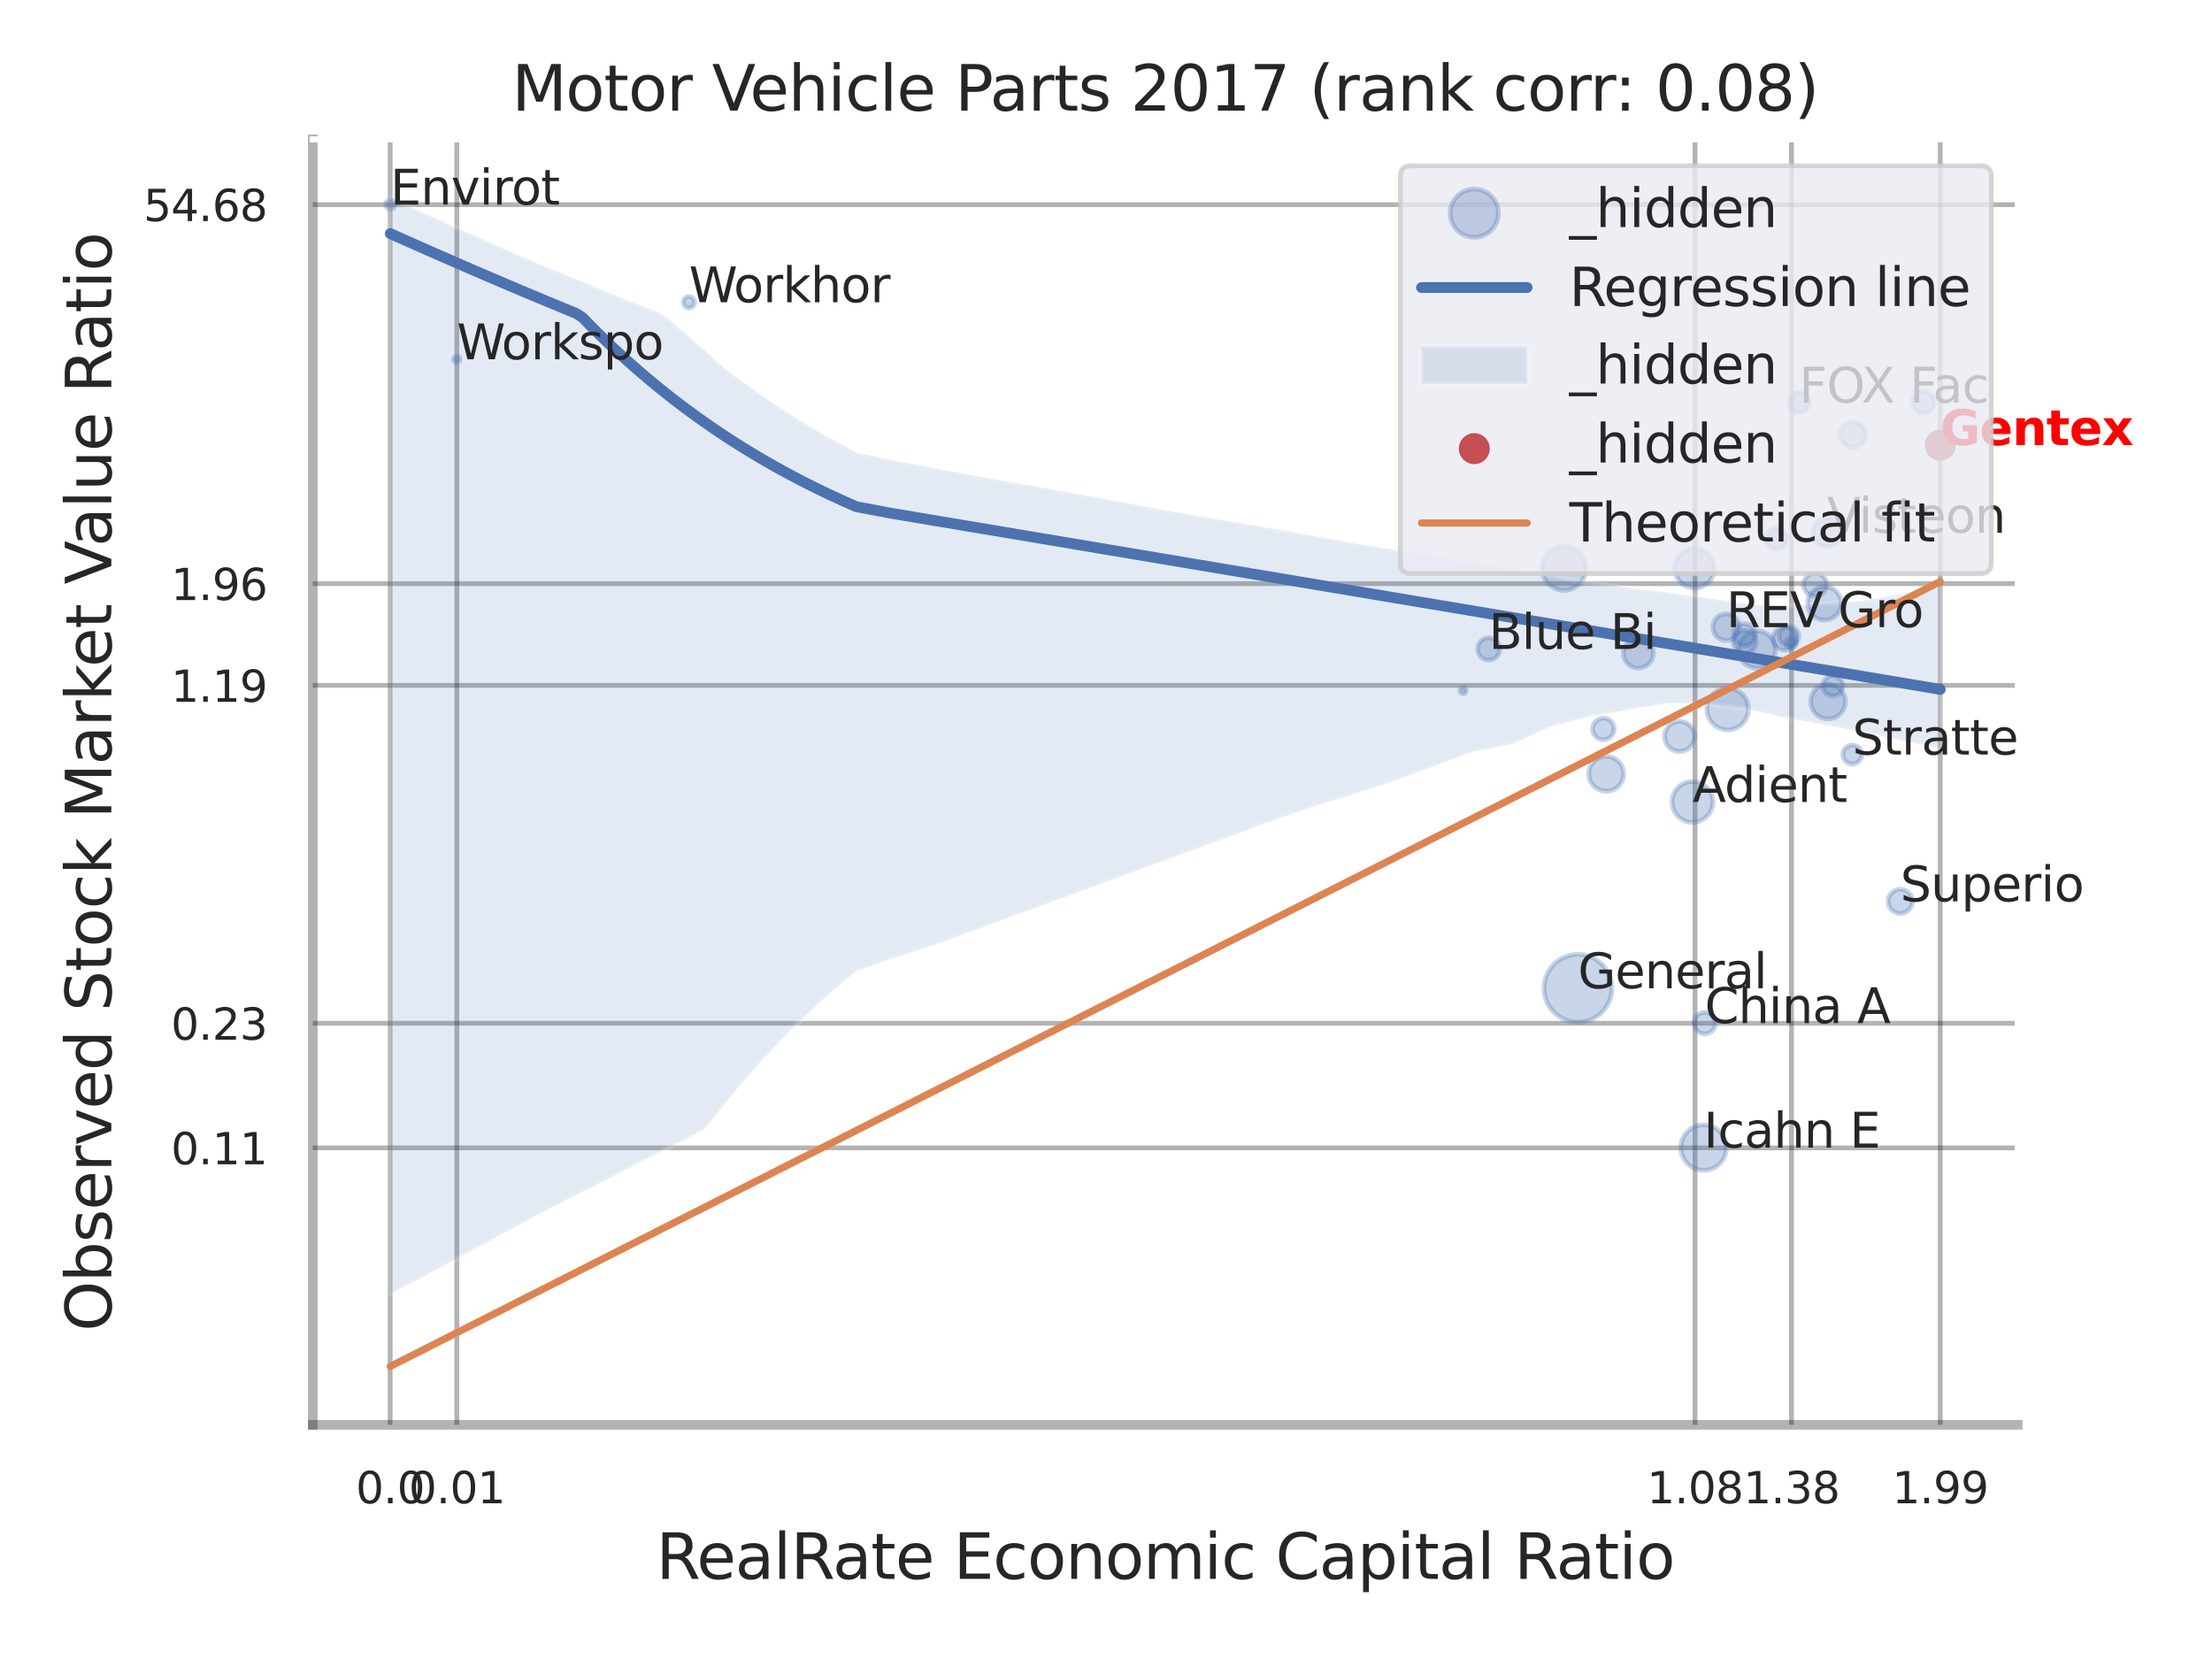 <?xml version="1.0" encoding="utf-8" standalone="no"?>
<!DOCTYPE svg PUBLIC "-//W3C//DTD SVG 1.1//EN"
  "http://www.w3.org/Graphics/SVG/1.1/DTD/svg11.dtd">
<svg xmlns:xlink="http://www.w3.org/1999/xlink" width="460.8pt" height="345.6pt" viewBox="0 0 460.8 345.6" xmlns="http://www.w3.org/2000/svg" version="1.1">
 <defs>
  <style type="text/css">*{stroke-linejoin: round; stroke-linecap: butt}</style>
 </defs>
 <g id="figure_1">
  <g id="patch_1">
   <path d="M 0 345.6 
L 460.8 345.6 
L 460.8 0 
L 0 0 
z
" style="fill: #ffffff"/>
  </g>
  <g id="axes_1">
   <g id="patch_2">
    <path d="M 65.16 296.82 
L 420.333 296.82 
L 420.333 29.04 
L 65.16 29.04 
z
" style="fill: #ffffff"/>
   </g>
   <g id="matplotlib.axis_1">
    <g id="xtick_1">
     <g id="line2d_1">
      <path d="M 81.276 296.82 
L 81.276 29.04 
" clip-path="url(#p79dd3b348e)" style="fill: none; stroke: #000000; stroke-opacity: 0.3; stroke-linecap: round"/>
     </g>
     <g id="text_1">
      <!-- 0.0 -->
      <g style="fill: #262626" transform="translate(74.12 313.159) scale(0.09 -0.09)">
       <defs>
        <path id="DejaVuSans-30" d="M 2034 4250 
Q 1547 4250 1301 3770 
Q 1056 3291 1056 2328 
Q 1056 1369 1301 889 
Q 1547 409 2034 409 
Q 2525 409 2770 889 
Q 3016 1369 3016 2328 
Q 3016 3291 2770 3770 
Q 2525 4250 2034 4250 
z
M 2034 4750 
Q 2819 4750 3233 4129 
Q 3647 3509 3647 2328 
Q 3647 1150 3233 529 
Q 2819 -91 2034 -91 
Q 1250 -91 836 529 
Q 422 1150 422 2328 
Q 422 3509 836 4129 
Q 1250 4750 2034 4750 
z
" transform="scale(0.016)"/>
        <path id="DejaVuSans-2e" d="M 684 794 
L 1344 794 
L 1344 0 
L 684 0 
L 684 794 
z
" transform="scale(0.016)"/>
       </defs>
       <use xlink:href="#DejaVuSans-30"/>
       <use xlink:href="#DejaVuSans-2e" transform="translate(63.623 0)"/>
       <use xlink:href="#DejaVuSans-30" transform="translate(95.41 0)"/>
      </g>
     </g>
    </g>
    <g id="xtick_2">
     <g id="line2d_2">
      <path d="M 95.169 296.82 
L 95.169 29.04 
" clip-path="url(#p79dd3b348e)" style="fill: none; stroke: #000000; stroke-opacity: 0.3; stroke-linecap: round"/>
     </g>
     <g id="text_2">
      <!-- 0.01 -->
      <g style="fill: #262626" transform="translate(85.15 313.159) scale(0.09 -0.09)">
       <defs>
        <path id="DejaVuSans-31" d="M 794 531 
L 1825 531 
L 1825 4091 
L 703 3866 
L 703 4441 
L 1819 4666 
L 2450 4666 
L 2450 531 
L 3481 531 
L 3481 0 
L 794 0 
L 794 531 
z
" transform="scale(0.016)"/>
       </defs>
       <use xlink:href="#DejaVuSans-30"/>
       <use xlink:href="#DejaVuSans-2e" transform="translate(63.623 0)"/>
       <use xlink:href="#DejaVuSans-30" transform="translate(95.41 0)"/>
       <use xlink:href="#DejaVuSans-31" transform="translate(159.033 0)"/>
      </g>
     </g>
    </g>
    <g id="xtick_3">
     <g id="line2d_3">
      <path d="M 353.106 296.82 
L 353.106 29.04 
" clip-path="url(#p79dd3b348e)" style="fill: none; stroke: #000000; stroke-opacity: 0.3; stroke-linecap: round"/>
     </g>
     <g id="text_3">
      <!-- 1.08 -->
      <g style="fill: #262626" transform="translate(343.086 313.159) scale(0.09 -0.09)">
       <defs>
        <path id="DejaVuSans-38" d="M 2034 2216 
Q 1584 2216 1326 1975 
Q 1069 1734 1069 1313 
Q 1069 891 1326 650 
Q 1584 409 2034 409 
Q 2484 409 2743 651 
Q 3003 894 3003 1313 
Q 3003 1734 2745 1975 
Q 2488 2216 2034 2216 
z
M 1403 2484 
Q 997 2584 770 2862 
Q 544 3141 544 3541 
Q 544 4100 942 4425 
Q 1341 4750 2034 4750 
Q 2731 4750 3128 4425 
Q 3525 4100 3525 3541 
Q 3525 3141 3298 2862 
Q 3072 2584 2669 2484 
Q 3125 2378 3379 2068 
Q 3634 1759 3634 1313 
Q 3634 634 3220 271 
Q 2806 -91 2034 -91 
Q 1263 -91 848 271 
Q 434 634 434 1313 
Q 434 1759 690 2068 
Q 947 2378 1403 2484 
z
M 1172 3481 
Q 1172 3119 1398 2916 
Q 1625 2713 2034 2713 
Q 2441 2713 2670 2916 
Q 2900 3119 2900 3481 
Q 2900 3844 2670 4047 
Q 2441 4250 2034 4250 
Q 1625 4250 1398 4047 
Q 1172 3844 1172 3481 
z
" transform="scale(0.016)"/>
       </defs>
       <use xlink:href="#DejaVuSans-31"/>
       <use xlink:href="#DejaVuSans-2e" transform="translate(63.623 0)"/>
       <use xlink:href="#DejaVuSans-30" transform="translate(95.41 0)"/>
       <use xlink:href="#DejaVuSans-38" transform="translate(159.033 0)"/>
      </g>
     </g>
    </g>
    <g id="xtick_4">
     <g id="line2d_4">
      <path d="M 373.203 296.82 
L 373.203 29.04 
" clip-path="url(#p79dd3b348e)" style="fill: none; stroke: #000000; stroke-opacity: 0.3; stroke-linecap: round"/>
     </g>
     <g id="text_4">
      <!-- 1.38 -->
      <g style="fill: #262626" transform="translate(363.183 313.159) scale(0.09 -0.09)">
       <defs>
        <path id="DejaVuSans-33" d="M 2597 2516 
Q 3050 2419 3304 2112 
Q 3559 1806 3559 1356 
Q 3559 666 3084 287 
Q 2609 -91 1734 -91 
Q 1441 -91 1130 -33 
Q 819 25 488 141 
L 488 750 
Q 750 597 1062 519 
Q 1375 441 1716 441 
Q 2309 441 2620 675 
Q 2931 909 2931 1356 
Q 2931 1769 2642 2001 
Q 2353 2234 1838 2234 
L 1294 2234 
L 1294 2753 
L 1863 2753 
Q 2328 2753 2575 2939 
Q 2822 3125 2822 3475 
Q 2822 3834 2567 4026 
Q 2313 4219 1838 4219 
Q 1578 4219 1281 4162 
Q 984 4106 628 3988 
L 628 4550 
Q 988 4650 1302 4700 
Q 1616 4750 1894 4750 
Q 2613 4750 3031 4423 
Q 3450 4097 3450 3541 
Q 3450 3153 3228 2886 
Q 3006 2619 2597 2516 
z
" transform="scale(0.016)"/>
       </defs>
       <use xlink:href="#DejaVuSans-31"/>
       <use xlink:href="#DejaVuSans-2e" transform="translate(63.623 0)"/>
       <use xlink:href="#DejaVuSans-33" transform="translate(95.41 0)"/>
       <use xlink:href="#DejaVuSans-38" transform="translate(159.033 0)"/>
      </g>
     </g>
    </g>
    <g id="xtick_5">
     <g id="line2d_5">
      <path d="M 404.186 296.82 
L 404.186 29.04 
" clip-path="url(#p79dd3b348e)" style="fill: none; stroke: #000000; stroke-opacity: 0.3; stroke-linecap: round"/>
     </g>
     <g id="text_5">
      <!-- 1.99 -->
      <g style="fill: #262626" transform="translate(394.166 313.159) scale(0.09 -0.09)">
       <defs>
        <path id="DejaVuSans-39" d="M 703 97 
L 703 672 
Q 941 559 1184 500 
Q 1428 441 1663 441 
Q 2288 441 2617 861 
Q 2947 1281 2994 2138 
Q 2813 1869 2534 1725 
Q 2256 1581 1919 1581 
Q 1219 1581 811 2004 
Q 403 2428 403 3163 
Q 403 3881 828 4315 
Q 1253 4750 1959 4750 
Q 2769 4750 3195 4129 
Q 3622 3509 3622 2328 
Q 3622 1225 3098 567 
Q 2575 -91 1691 -91 
Q 1453 -91 1209 -44 
Q 966 3 703 97 
z
M 1959 2075 
Q 2384 2075 2632 2365 
Q 2881 2656 2881 3163 
Q 2881 3666 2632 3958 
Q 2384 4250 1959 4250 
Q 1534 4250 1286 3958 
Q 1038 3666 1038 3163 
Q 1038 2656 1286 2365 
Q 1534 2075 1959 2075 
z
" transform="scale(0.016)"/>
       </defs>
       <use xlink:href="#DejaVuSans-31"/>
       <use xlink:href="#DejaVuSans-2e" transform="translate(63.623 0)"/>
       <use xlink:href="#DejaVuSans-39" transform="translate(95.41 0)"/>
       <use xlink:href="#DejaVuSans-39" transform="translate(159.033 0)"/>
      </g>
     </g>
    </g>
    <g id="xtick_6"/>
    <g id="xtick_7"/>
    <g id="xtick_8"/>
    <g id="text_6">
     <!-- RealRate Economic Capital Ratio -->
     <g style="fill: #262626" transform="translate(136.693 328.908) scale(0.13 -0.13)">
      <defs>
       <path id="DejaVuSans-52" d="M 2841 2188 
Q 3044 2119 3236 1894 
Q 3428 1669 3622 1275 
L 4263 0 
L 3584 0 
L 2988 1197 
Q 2756 1666 2539 1819 
Q 2322 1972 1947 1972 
L 1259 1972 
L 1259 0 
L 628 0 
L 628 4666 
L 2053 4666 
Q 2853 4666 3247 4331 
Q 3641 3997 3641 3322 
Q 3641 2881 3436 2590 
Q 3231 2300 2841 2188 
z
M 1259 4147 
L 1259 2491 
L 2053 2491 
Q 2509 2491 2742 2702 
Q 2975 2913 2975 3322 
Q 2975 3731 2742 3939 
Q 2509 4147 2053 4147 
L 1259 4147 
z
" transform="scale(0.016)"/>
       <path id="DejaVuSans-65" d="M 3597 1894 
L 3597 1613 
L 953 1613 
Q 991 1019 1311 708 
Q 1631 397 2203 397 
Q 2534 397 2845 478 
Q 3156 559 3463 722 
L 3463 178 
Q 3153 47 2828 -22 
Q 2503 -91 2169 -91 
Q 1331 -91 842 396 
Q 353 884 353 1716 
Q 353 2575 817 3079 
Q 1281 3584 2069 3584 
Q 2775 3584 3186 3129 
Q 3597 2675 3597 1894 
z
M 3022 2063 
Q 3016 2534 2758 2815 
Q 2500 3097 2075 3097 
Q 1594 3097 1305 2825 
Q 1016 2553 972 2059 
L 3022 2063 
z
" transform="scale(0.016)"/>
       <path id="DejaVuSans-61" d="M 2194 1759 
Q 1497 1759 1228 1600 
Q 959 1441 959 1056 
Q 959 750 1161 570 
Q 1363 391 1709 391 
Q 2188 391 2477 730 
Q 2766 1069 2766 1631 
L 2766 1759 
L 2194 1759 
z
M 3341 1997 
L 3341 0 
L 2766 0 
L 2766 531 
Q 2569 213 2275 61 
Q 1981 -91 1556 -91 
Q 1019 -91 701 211 
Q 384 513 384 1019 
Q 384 1609 779 1909 
Q 1175 2209 1959 2209 
L 2766 2209 
L 2766 2266 
Q 2766 2663 2505 2880 
Q 2244 3097 1772 3097 
Q 1472 3097 1187 3025 
Q 903 2953 641 2809 
L 641 3341 
Q 956 3463 1253 3523 
Q 1550 3584 1831 3584 
Q 2591 3584 2966 3190 
Q 3341 2797 3341 1997 
z
" transform="scale(0.016)"/>
       <path id="DejaVuSans-6c" d="M 603 4863 
L 1178 4863 
L 1178 0 
L 603 0 
L 603 4863 
z
" transform="scale(0.016)"/>
       <path id="DejaVuSans-74" d="M 1172 4494 
L 1172 3500 
L 2356 3500 
L 2356 3053 
L 1172 3053 
L 1172 1153 
Q 1172 725 1289 603 
Q 1406 481 1766 481 
L 2356 481 
L 2356 0 
L 1766 0 
Q 1100 0 847 248 
Q 594 497 594 1153 
L 594 3053 
L 172 3053 
L 172 3500 
L 594 3500 
L 594 4494 
L 1172 4494 
z
" transform="scale(0.016)"/>
       <path id="DejaVuSans-20" transform="scale(0.016)"/>
       <path id="DejaVuSans-45" d="M 628 4666 
L 3578 4666 
L 3578 4134 
L 1259 4134 
L 1259 2753 
L 3481 2753 
L 3481 2222 
L 1259 2222 
L 1259 531 
L 3634 531 
L 3634 0 
L 628 0 
L 628 4666 
z
" transform="scale(0.016)"/>
       <path id="DejaVuSans-63" d="M 3122 3366 
L 3122 2828 
Q 2878 2963 2633 3030 
Q 2388 3097 2138 3097 
Q 1578 3097 1268 2742 
Q 959 2388 959 1747 
Q 959 1106 1268 751 
Q 1578 397 2138 397 
Q 2388 397 2633 464 
Q 2878 531 3122 666 
L 3122 134 
Q 2881 22 2623 -34 
Q 2366 -91 2075 -91 
Q 1284 -91 818 406 
Q 353 903 353 1747 
Q 353 2603 823 3093 
Q 1294 3584 2113 3584 
Q 2378 3584 2631 3529 
Q 2884 3475 3122 3366 
z
" transform="scale(0.016)"/>
       <path id="DejaVuSans-6f" d="M 1959 3097 
Q 1497 3097 1228 2736 
Q 959 2375 959 1747 
Q 959 1119 1226 758 
Q 1494 397 1959 397 
Q 2419 397 2687 759 
Q 2956 1122 2956 1747 
Q 2956 2369 2687 2733 
Q 2419 3097 1959 3097 
z
M 1959 3584 
Q 2709 3584 3137 3096 
Q 3566 2609 3566 1747 
Q 3566 888 3137 398 
Q 2709 -91 1959 -91 
Q 1206 -91 779 398 
Q 353 888 353 1747 
Q 353 2609 779 3096 
Q 1206 3584 1959 3584 
z
" transform="scale(0.016)"/>
       <path id="DejaVuSans-6e" d="M 3513 2113 
L 3513 0 
L 2938 0 
L 2938 2094 
Q 2938 2591 2744 2837 
Q 2550 3084 2163 3084 
Q 1697 3084 1428 2787 
Q 1159 2491 1159 1978 
L 1159 0 
L 581 0 
L 581 3500 
L 1159 3500 
L 1159 2956 
Q 1366 3272 1645 3428 
Q 1925 3584 2291 3584 
Q 2894 3584 3203 3211 
Q 3513 2838 3513 2113 
z
" transform="scale(0.016)"/>
       <path id="DejaVuSans-6d" d="M 3328 2828 
Q 3544 3216 3844 3400 
Q 4144 3584 4550 3584 
Q 5097 3584 5394 3201 
Q 5691 2819 5691 2113 
L 5691 0 
L 5113 0 
L 5113 2094 
Q 5113 2597 4934 2840 
Q 4756 3084 4391 3084 
Q 3944 3084 3684 2787 
Q 3425 2491 3425 1978 
L 3425 0 
L 2847 0 
L 2847 2094 
Q 2847 2600 2669 2842 
Q 2491 3084 2119 3084 
Q 1678 3084 1418 2786 
Q 1159 2488 1159 1978 
L 1159 0 
L 581 0 
L 581 3500 
L 1159 3500 
L 1159 2956 
Q 1356 3278 1631 3431 
Q 1906 3584 2284 3584 
Q 2666 3584 2933 3390 
Q 3200 3197 3328 2828 
z
" transform="scale(0.016)"/>
       <path id="DejaVuSans-69" d="M 603 3500 
L 1178 3500 
L 1178 0 
L 603 0 
L 603 3500 
z
M 603 4863 
L 1178 4863 
L 1178 4134 
L 603 4134 
L 603 4863 
z
" transform="scale(0.016)"/>
       <path id="DejaVuSans-43" d="M 4122 4306 
L 4122 3641 
Q 3803 3938 3442 4084 
Q 3081 4231 2675 4231 
Q 1875 4231 1450 3742 
Q 1025 3253 1025 2328 
Q 1025 1406 1450 917 
Q 1875 428 2675 428 
Q 3081 428 3442 575 
Q 3803 722 4122 1019 
L 4122 359 
Q 3791 134 3420 21 
Q 3050 -91 2638 -91 
Q 1578 -91 968 557 
Q 359 1206 359 2328 
Q 359 3453 968 4101 
Q 1578 4750 2638 4750 
Q 3056 4750 3426 4639 
Q 3797 4528 4122 4306 
z
" transform="scale(0.016)"/>
       <path id="DejaVuSans-70" d="M 1159 525 
L 1159 -1331 
L 581 -1331 
L 581 3500 
L 1159 3500 
L 1159 2969 
Q 1341 3281 1617 3432 
Q 1894 3584 2278 3584 
Q 2916 3584 3314 3078 
Q 3713 2572 3713 1747 
Q 3713 922 3314 415 
Q 2916 -91 2278 -91 
Q 1894 -91 1617 61 
Q 1341 213 1159 525 
z
M 3116 1747 
Q 3116 2381 2855 2742 
Q 2594 3103 2138 3103 
Q 1681 3103 1420 2742 
Q 1159 2381 1159 1747 
Q 1159 1113 1420 752 
Q 1681 391 2138 391 
Q 2594 391 2855 752 
Q 3116 1113 3116 1747 
z
" transform="scale(0.016)"/>
      </defs>
      <use xlink:href="#DejaVuSans-52"/>
      <use xlink:href="#DejaVuSans-65" transform="translate(64.982 0)"/>
      <use xlink:href="#DejaVuSans-61" transform="translate(126.506 0)"/>
      <use xlink:href="#DejaVuSans-6c" transform="translate(187.785 0)"/>
      <use xlink:href="#DejaVuSans-52" transform="translate(215.568 0)"/>
      <use xlink:href="#DejaVuSans-61" transform="translate(282.801 0)"/>
      <use xlink:href="#DejaVuSans-74" transform="translate(344.08 0)"/>
      <use xlink:href="#DejaVuSans-65" transform="translate(383.289 0)"/>
      <use xlink:href="#DejaVuSans-20" transform="translate(444.812 0)"/>
      <use xlink:href="#DejaVuSans-45" transform="translate(476.6 0)"/>
      <use xlink:href="#DejaVuSans-63" transform="translate(539.783 0)"/>
      <use xlink:href="#DejaVuSans-6f" transform="translate(594.764 0)"/>
      <use xlink:href="#DejaVuSans-6e" transform="translate(655.945 0)"/>
      <use xlink:href="#DejaVuSans-6f" transform="translate(719.324 0)"/>
      <use xlink:href="#DejaVuSans-6d" transform="translate(780.506 0)"/>
      <use xlink:href="#DejaVuSans-69" transform="translate(877.918 0)"/>
      <use xlink:href="#DejaVuSans-63" transform="translate(905.701 0)"/>
      <use xlink:href="#DejaVuSans-20" transform="translate(960.682 0)"/>
      <use xlink:href="#DejaVuSans-43" transform="translate(992.469 0)"/>
      <use xlink:href="#DejaVuSans-61" transform="translate(1062.293 0)"/>
      <use xlink:href="#DejaVuSans-70" transform="translate(1123.572 0)"/>
      <use xlink:href="#DejaVuSans-69" transform="translate(1187.049 0)"/>
      <use xlink:href="#DejaVuSans-74" transform="translate(1214.832 0)"/>
      <use xlink:href="#DejaVuSans-61" transform="translate(1254.041 0)"/>
      <use xlink:href="#DejaVuSans-6c" transform="translate(1315.32 0)"/>
      <use xlink:href="#DejaVuSans-20" transform="translate(1343.104 0)"/>
      <use xlink:href="#DejaVuSans-52" transform="translate(1374.891 0)"/>
      <use xlink:href="#DejaVuSans-61" transform="translate(1442.123 0)"/>
      <use xlink:href="#DejaVuSans-74" transform="translate(1503.402 0)"/>
      <use xlink:href="#DejaVuSans-69" transform="translate(1542.611 0)"/>
      <use xlink:href="#DejaVuSans-6f" transform="translate(1570.395 0)"/>
     </g>
    </g>
   </g>
   <g id="matplotlib.axis_2">
    <g id="ytick_1">
     <g id="line2d_6">
      <path d="M 65.16 239.12 
L 420.333 239.12 
" clip-path="url(#p79dd3b348e)" style="fill: none; stroke: #000000; stroke-opacity: 0.3; stroke-linecap: round"/>
     </g>
     <g id="text_7">
      <!-- 0.11 -->
      <g style="fill: #262626" transform="translate(35.621 242.539) scale(0.09 -0.09)">
       <use xlink:href="#DejaVuSans-30"/>
       <use xlink:href="#DejaVuSans-2e" transform="translate(63.623 0)"/>
       <use xlink:href="#DejaVuSans-31" transform="translate(95.41 0)"/>
       <use xlink:href="#DejaVuSans-31" transform="translate(159.033 0)"/>
      </g>
     </g>
    </g>
    <g id="ytick_2">
     <g id="line2d_7">
      <path d="M 65.16 213.167 
L 420.333 213.167 
" clip-path="url(#p79dd3b348e)" style="fill: none; stroke: #000000; stroke-opacity: 0.3; stroke-linecap: round"/>
     </g>
     <g id="text_8">
      <!-- 0.23 -->
      <g style="fill: #262626" transform="translate(35.621 216.586) scale(0.09 -0.09)">
       <defs>
        <path id="DejaVuSans-32" d="M 1228 531 
L 3431 531 
L 3431 0 
L 469 0 
L 469 531 
Q 828 903 1448 1529 
Q 2069 2156 2228 2338 
Q 2531 2678 2651 2914 
Q 2772 3150 2772 3378 
Q 2772 3750 2511 3984 
Q 2250 4219 1831 4219 
Q 1534 4219 1204 4116 
Q 875 4013 500 3803 
L 500 4441 
Q 881 4594 1212 4672 
Q 1544 4750 1819 4750 
Q 2544 4750 2975 4387 
Q 3406 4025 3406 3419 
Q 3406 3131 3298 2873 
Q 3191 2616 2906 2266 
Q 2828 2175 2409 1742 
Q 1991 1309 1228 531 
z
" transform="scale(0.016)"/>
       </defs>
       <use xlink:href="#DejaVuSans-30"/>
       <use xlink:href="#DejaVuSans-2e" transform="translate(63.623 0)"/>
       <use xlink:href="#DejaVuSans-32" transform="translate(95.41 0)"/>
       <use xlink:href="#DejaVuSans-33" transform="translate(159.033 0)"/>
      </g>
     </g>
    </g>
    <g id="ytick_3">
     <g id="line2d_8">
      <path d="M 65.16 142.781 
L 420.333 142.781 
" clip-path="url(#p79dd3b348e)" style="fill: none; stroke: #000000; stroke-opacity: 0.3; stroke-linecap: round"/>
     </g>
     <g id="text_9">
      <!-- 1.19 -->
      <g style="fill: #262626" transform="translate(35.621 146.201) scale(0.09 -0.09)">
       <use xlink:href="#DejaVuSans-31"/>
       <use xlink:href="#DejaVuSans-2e" transform="translate(63.623 0)"/>
       <use xlink:href="#DejaVuSans-31" transform="translate(95.41 0)"/>
       <use xlink:href="#DejaVuSans-39" transform="translate(159.033 0)"/>
      </g>
     </g>
    </g>
    <g id="ytick_4">
     <g id="line2d_9">
      <path d="M 65.16 121.581 
L 420.333 121.581 
" clip-path="url(#p79dd3b348e)" style="fill: none; stroke: #000000; stroke-opacity: 0.3; stroke-linecap: round"/>
     </g>
     <g id="text_10">
      <!-- 1.96 -->
      <g style="fill: #262626" transform="translate(35.621 125) scale(0.09 -0.09)">
       <defs>
        <path id="DejaVuSans-36" d="M 2113 2584 
Q 1688 2584 1439 2293 
Q 1191 2003 1191 1497 
Q 1191 994 1439 701 
Q 1688 409 2113 409 
Q 2538 409 2786 701 
Q 3034 994 3034 1497 
Q 3034 2003 2786 2293 
Q 2538 2584 2113 2584 
z
M 3366 4563 
L 3366 3988 
Q 3128 4100 2886 4159 
Q 2644 4219 2406 4219 
Q 1781 4219 1451 3797 
Q 1122 3375 1075 2522 
Q 1259 2794 1537 2939 
Q 1816 3084 2150 3084 
Q 2853 3084 3261 2657 
Q 3669 2231 3669 1497 
Q 3669 778 3244 343 
Q 2819 -91 2113 -91 
Q 1303 -91 875 529 
Q 447 1150 447 2328 
Q 447 3434 972 4092 
Q 1497 4750 2381 4750 
Q 2619 4750 2861 4703 
Q 3103 4656 3366 4563 
z
" transform="scale(0.016)"/>
       </defs>
       <use xlink:href="#DejaVuSans-31"/>
       <use xlink:href="#DejaVuSans-2e" transform="translate(63.623 0)"/>
       <use xlink:href="#DejaVuSans-39" transform="translate(95.41 0)"/>
       <use xlink:href="#DejaVuSans-36" transform="translate(159.033 0)"/>
      </g>
     </g>
    </g>
    <g id="ytick_5">
     <g id="line2d_10">
      <path d="M 65.16 42.636 
L 420.333 42.636 
" clip-path="url(#p79dd3b348e)" style="fill: none; stroke: #000000; stroke-opacity: 0.3; stroke-linecap: round"/>
     </g>
     <g id="text_11">
      <!-- 54.68 -->
      <g style="fill: #262626" transform="translate(29.895 46.056) scale(0.09 -0.09)">
       <defs>
        <path id="DejaVuSans-35" d="M 691 4666 
L 3169 4666 
L 3169 4134 
L 1269 4134 
L 1269 2991 
Q 1406 3038 1543 3061 
Q 1681 3084 1819 3084 
Q 2600 3084 3056 2656 
Q 3513 2228 3513 1497 
Q 3513 744 3044 326 
Q 2575 -91 1722 -91 
Q 1428 -91 1123 -41 
Q 819 9 494 109 
L 494 744 
Q 775 591 1075 516 
Q 1375 441 1709 441 
Q 2250 441 2565 725 
Q 2881 1009 2881 1497 
Q 2881 1984 2565 2268 
Q 2250 2553 1709 2553 
Q 1456 2553 1204 2497 
Q 953 2441 691 2322 
L 691 4666 
z
" transform="scale(0.016)"/>
        <path id="DejaVuSans-34" d="M 2419 4116 
L 825 1625 
L 2419 1625 
L 2419 4116 
z
M 2253 4666 
L 3047 4666 
L 3047 1625 
L 3713 1625 
L 3713 1100 
L 3047 1100 
L 3047 0 
L 2419 0 
L 2419 1100 
L 313 1100 
L 313 1709 
L 2253 4666 
z
" transform="scale(0.016)"/>
       </defs>
       <use xlink:href="#DejaVuSans-35"/>
       <use xlink:href="#DejaVuSans-34" transform="translate(63.623 0)"/>
       <use xlink:href="#DejaVuSans-2e" transform="translate(127.246 0)"/>
       <use xlink:href="#DejaVuSans-36" transform="translate(159.033 0)"/>
       <use xlink:href="#DejaVuSans-38" transform="translate(222.656 0)"/>
      </g>
     </g>
    </g>
    <g id="ytick_6"/>
    <g id="ytick_7"/>
    <g id="ytick_8"/>
    <g id="ytick_9"/>
    <g id="text_12">
     <!-- Observed Stock Market Value Ratio -->
     <g style="fill: #262626" transform="translate(23.191 277.332) rotate(-90) scale(0.13 -0.13)">
      <defs>
       <path id="DejaVuSans-4f" d="M 2522 4238 
Q 1834 4238 1429 3725 
Q 1025 3213 1025 2328 
Q 1025 1447 1429 934 
Q 1834 422 2522 422 
Q 3209 422 3611 934 
Q 4013 1447 4013 2328 
Q 4013 3213 3611 3725 
Q 3209 4238 2522 4238 
z
M 2522 4750 
Q 3503 4750 4090 4092 
Q 4678 3434 4678 2328 
Q 4678 1225 4090 567 
Q 3503 -91 2522 -91 
Q 1538 -91 948 565 
Q 359 1222 359 2328 
Q 359 3434 948 4092 
Q 1538 4750 2522 4750 
z
" transform="scale(0.016)"/>
       <path id="DejaVuSans-62" d="M 3116 1747 
Q 3116 2381 2855 2742 
Q 2594 3103 2138 3103 
Q 1681 3103 1420 2742 
Q 1159 2381 1159 1747 
Q 1159 1113 1420 752 
Q 1681 391 2138 391 
Q 2594 391 2855 752 
Q 3116 1113 3116 1747 
z
M 1159 2969 
Q 1341 3281 1617 3432 
Q 1894 3584 2278 3584 
Q 2916 3584 3314 3078 
Q 3713 2572 3713 1747 
Q 3713 922 3314 415 
Q 2916 -91 2278 -91 
Q 1894 -91 1617 61 
Q 1341 213 1159 525 
L 1159 0 
L 581 0 
L 581 4863 
L 1159 4863 
L 1159 2969 
z
" transform="scale(0.016)"/>
       <path id="DejaVuSans-73" d="M 2834 3397 
L 2834 2853 
Q 2591 2978 2328 3040 
Q 2066 3103 1784 3103 
Q 1356 3103 1142 2972 
Q 928 2841 928 2578 
Q 928 2378 1081 2264 
Q 1234 2150 1697 2047 
L 1894 2003 
Q 2506 1872 2764 1633 
Q 3022 1394 3022 966 
Q 3022 478 2636 193 
Q 2250 -91 1575 -91 
Q 1294 -91 989 -36 
Q 684 19 347 128 
L 347 722 
Q 666 556 975 473 
Q 1284 391 1588 391 
Q 1994 391 2212 530 
Q 2431 669 2431 922 
Q 2431 1156 2273 1281 
Q 2116 1406 1581 1522 
L 1381 1569 
Q 847 1681 609 1914 
Q 372 2147 372 2553 
Q 372 3047 722 3315 
Q 1072 3584 1716 3584 
Q 2034 3584 2315 3537 
Q 2597 3491 2834 3397 
z
" transform="scale(0.016)"/>
       <path id="DejaVuSans-72" d="M 2631 2963 
Q 2534 3019 2420 3045 
Q 2306 3072 2169 3072 
Q 1681 3072 1420 2755 
Q 1159 2438 1159 1844 
L 1159 0 
L 581 0 
L 581 3500 
L 1159 3500 
L 1159 2956 
Q 1341 3275 1631 3429 
Q 1922 3584 2338 3584 
Q 2397 3584 2469 3576 
Q 2541 3569 2628 3553 
L 2631 2963 
z
" transform="scale(0.016)"/>
       <path id="DejaVuSans-76" d="M 191 3500 
L 800 3500 
L 1894 563 
L 2988 3500 
L 3597 3500 
L 2284 0 
L 1503 0 
L 191 3500 
z
" transform="scale(0.016)"/>
       <path id="DejaVuSans-64" d="M 2906 2969 
L 2906 4863 
L 3481 4863 
L 3481 0 
L 2906 0 
L 2906 525 
Q 2725 213 2448 61 
Q 2172 -91 1784 -91 
Q 1150 -91 751 415 
Q 353 922 353 1747 
Q 353 2572 751 3078 
Q 1150 3584 1784 3584 
Q 2172 3584 2448 3432 
Q 2725 3281 2906 2969 
z
M 947 1747 
Q 947 1113 1208 752 
Q 1469 391 1925 391 
Q 2381 391 2643 752 
Q 2906 1113 2906 1747 
Q 2906 2381 2643 2742 
Q 2381 3103 1925 3103 
Q 1469 3103 1208 2742 
Q 947 2381 947 1747 
z
" transform="scale(0.016)"/>
       <path id="DejaVuSans-53" d="M 3425 4513 
L 3425 3897 
Q 3066 4069 2747 4153 
Q 2428 4238 2131 4238 
Q 1616 4238 1336 4038 
Q 1056 3838 1056 3469 
Q 1056 3159 1242 3001 
Q 1428 2844 1947 2747 
L 2328 2669 
Q 3034 2534 3370 2195 
Q 3706 1856 3706 1288 
Q 3706 609 3251 259 
Q 2797 -91 1919 -91 
Q 1588 -91 1214 -16 
Q 841 59 441 206 
L 441 856 
Q 825 641 1194 531 
Q 1563 422 1919 422 
Q 2459 422 2753 634 
Q 3047 847 3047 1241 
Q 3047 1584 2836 1778 
Q 2625 1972 2144 2069 
L 1759 2144 
Q 1053 2284 737 2584 
Q 422 2884 422 3419 
Q 422 4038 858 4394 
Q 1294 4750 2059 4750 
Q 2388 4750 2728 4690 
Q 3069 4631 3425 4513 
z
" transform="scale(0.016)"/>
       <path id="DejaVuSans-6b" d="M 581 4863 
L 1159 4863 
L 1159 1991 
L 2875 3500 
L 3609 3500 
L 1753 1863 
L 3688 0 
L 2938 0 
L 1159 1709 
L 1159 0 
L 581 0 
L 581 4863 
z
" transform="scale(0.016)"/>
       <path id="DejaVuSans-4d" d="M 628 4666 
L 1569 4666 
L 2759 1491 
L 3956 4666 
L 4897 4666 
L 4897 0 
L 4281 0 
L 4281 4097 
L 3078 897 
L 2444 897 
L 1241 4097 
L 1241 0 
L 628 0 
L 628 4666 
z
" transform="scale(0.016)"/>
       <path id="DejaVuSans-56" d="M 1831 0 
L 50 4666 
L 709 4666 
L 2188 738 
L 3669 4666 
L 4325 4666 
L 2547 0 
L 1831 0 
z
" transform="scale(0.016)"/>
       <path id="DejaVuSans-75" d="M 544 1381 
L 544 3500 
L 1119 3500 
L 1119 1403 
Q 1119 906 1312 657 
Q 1506 409 1894 409 
Q 2359 409 2629 706 
Q 2900 1003 2900 1516 
L 2900 3500 
L 3475 3500 
L 3475 0 
L 2900 0 
L 2900 538 
Q 2691 219 2414 64 
Q 2138 -91 1772 -91 
Q 1169 -91 856 284 
Q 544 659 544 1381 
z
M 1991 3584 
L 1991 3584 
z
" transform="scale(0.016)"/>
      </defs>
      <use xlink:href="#DejaVuSans-4f"/>
      <use xlink:href="#DejaVuSans-62" transform="translate(78.711 0)"/>
      <use xlink:href="#DejaVuSans-73" transform="translate(142.188 0)"/>
      <use xlink:href="#DejaVuSans-65" transform="translate(194.287 0)"/>
      <use xlink:href="#DejaVuSans-72" transform="translate(255.811 0)"/>
      <use xlink:href="#DejaVuSans-76" transform="translate(296.924 0)"/>
      <use xlink:href="#DejaVuSans-65" transform="translate(356.104 0)"/>
      <use xlink:href="#DejaVuSans-64" transform="translate(417.627 0)"/>
      <use xlink:href="#DejaVuSans-20" transform="translate(481.104 0)"/>
      <use xlink:href="#DejaVuSans-53" transform="translate(512.891 0)"/>
      <use xlink:href="#DejaVuSans-74" transform="translate(576.367 0)"/>
      <use xlink:href="#DejaVuSans-6f" transform="translate(615.576 0)"/>
      <use xlink:href="#DejaVuSans-63" transform="translate(676.758 0)"/>
      <use xlink:href="#DejaVuSans-6b" transform="translate(731.738 0)"/>
      <use xlink:href="#DejaVuSans-20" transform="translate(789.648 0)"/>
      <use xlink:href="#DejaVuSans-4d" transform="translate(821.436 0)"/>
      <use xlink:href="#DejaVuSans-61" transform="translate(907.715 0)"/>
      <use xlink:href="#DejaVuSans-72" transform="translate(968.994 0)"/>
      <use xlink:href="#DejaVuSans-6b" transform="translate(1010.107 0)"/>
      <use xlink:href="#DejaVuSans-65" transform="translate(1064.393 0)"/>
      <use xlink:href="#DejaVuSans-74" transform="translate(1125.916 0)"/>
      <use xlink:href="#DejaVuSans-20" transform="translate(1165.125 0)"/>
      <use xlink:href="#DejaVuSans-56" transform="translate(1196.912 0)"/>
      <use xlink:href="#DejaVuSans-61" transform="translate(1257.57 0)"/>
      <use xlink:href="#DejaVuSans-6c" transform="translate(1318.85 0)"/>
      <use xlink:href="#DejaVuSans-75" transform="translate(1346.633 0)"/>
      <use xlink:href="#DejaVuSans-65" transform="translate(1410.012 0)"/>
      <use xlink:href="#DejaVuSans-20" transform="translate(1471.535 0)"/>
      <use xlink:href="#DejaVuSans-52" transform="translate(1503.322 0)"/>
      <use xlink:href="#DejaVuSans-61" transform="translate(1570.555 0)"/>
      <use xlink:href="#DejaVuSans-74" transform="translate(1631.834 0)"/>
      <use xlink:href="#DejaVuSans-69" transform="translate(1671.043 0)"/>
      <use xlink:href="#DejaVuSans-6f" transform="translate(1698.826 0)"/>
     </g>
    </g>
   </g>
   <g id="PathCollection_1">
    <path d="M 334.603 164.822 
C 335.566 164.822 336.49 164.44 337.171 163.759 
C 337.852 163.078 338.235 162.154 338.235 161.191 
C 338.235 160.227 337.852 159.304 337.171 158.622 
C 336.49 157.941 335.566 157.559 334.603 157.559 
C 333.639 157.559 332.716 157.941 332.035 158.622 
C 331.353 159.304 330.971 160.227 330.971 161.191 
C 330.971 162.154 331.353 163.078 332.035 163.759 
C 332.716 164.44 333.639 164.822 334.603 164.822 
z
" clip-path="url(#p79dd3b348e)" style="fill: #4c72b0; fill-opacity: 0.3; stroke: #4c72b0; stroke-opacity: 0.3"/>
    <path d="M 371.774 135.476 
C 372.42 135.476 373.04 135.22 373.497 134.763 
C 373.954 134.306 374.21 133.686 374.21 133.04 
C 374.21 132.394 373.954 131.774 373.497 131.318 
C 373.04 130.861 372.42 130.604 371.774 130.604 
C 371.128 130.604 370.508 130.861 370.052 131.318 
C 369.595 131.774 369.338 132.394 369.338 133.04 
C 369.338 133.686 369.595 134.306 370.052 134.763 
C 370.508 135.22 371.128 135.476 371.774 135.476 
z
" clip-path="url(#p79dd3b348e)" style="fill: #4c72b0; fill-opacity: 0.3; stroke: #4c72b0; stroke-opacity: 0.3"/>
    <path d="M 395.861 190.295 
C 396.531 190.295 397.174 190.029 397.648 189.555 
C 398.123 189.081 398.389 188.438 398.389 187.767 
C 398.389 187.097 398.123 186.453 397.648 185.979 
C 397.174 185.505 396.531 185.239 395.861 185.239 
C 395.19 185.239 394.547 185.505 394.073 185.979 
C 393.599 186.453 393.332 187.097 393.332 187.767 
C 393.332 188.438 393.599 189.081 394.073 189.555 
C 394.547 190.029 395.19 190.295 395.861 190.295 
z
" clip-path="url(#p79dd3b348e)" style="fill: #4c72b0; fill-opacity: 0.3; stroke: #4c72b0; stroke-opacity: 0.3"/>
    <path d="M 363.456 136.146 
C 364.101 136.146 364.719 135.89 365.174 135.434 
C 365.63 134.979 365.886 134.361 365.886 133.717 
C 365.886 133.073 365.63 132.455 365.174 131.999 
C 364.719 131.544 364.101 131.288 363.456 131.288 
C 362.812 131.288 362.194 131.544 361.739 131.999 
C 361.283 132.455 361.027 133.073 361.027 133.717 
C 361.027 134.361 361.283 134.979 361.739 135.434 
C 362.194 135.89 362.812 136.146 363.456 136.146 
z
" clip-path="url(#p79dd3b348e)" style="fill: #4c72b0; fill-opacity: 0.3; stroke: #4c72b0; stroke-opacity: 0.3"/>
    <path d="M 404.189 95.446 
C 404.912 95.446 405.606 95.158 406.117 94.647 
C 406.629 94.135 406.916 93.441 406.916 92.718 
C 406.916 91.995 406.629 91.301 406.117 90.789 
C 405.606 90.278 404.912 89.99 404.189 89.99 
C 403.465 89.99 402.771 90.278 402.26 90.789 
C 401.748 91.301 401.461 91.995 401.461 92.718 
C 401.461 93.441 401.748 94.135 402.26 94.647 
C 402.771 95.158 403.465 95.446 404.189 95.446 
z
" clip-path="url(#p79dd3b348e)" style="fill: #4c72b0; fill-opacity: 0.3; stroke: #4c72b0; stroke-opacity: 0.3"/>
    <path d="M 370.094 114.371 
C 370.668 114.371 371.218 114.143 371.623 113.738 
C 372.029 113.332 372.257 112.782 372.257 112.209 
C 372.257 111.635 372.029 111.085 371.623 110.68 
C 371.218 110.274 370.668 110.047 370.094 110.047 
C 369.521 110.047 368.971 110.274 368.565 110.68 
C 368.16 111.085 367.932 111.635 367.932 112.209 
C 367.932 112.782 368.16 113.332 368.565 113.738 
C 368.971 114.143 369.521 114.371 370.094 114.371 
z
" clip-path="url(#p79dd3b348e)" style="fill: #4c72b0; fill-opacity: 0.3; stroke: #4c72b0; stroke-opacity: 0.3"/>
    <path d="M 386.028 93.239 
C 386.74 93.239 387.423 92.957 387.927 92.453 
C 388.43 91.95 388.713 91.267 388.713 90.555 
C 388.713 89.843 388.43 89.16 387.927 88.656 
C 387.423 88.153 386.74 87.87 386.028 87.87 
C 385.316 87.87 384.633 88.153 384.13 88.656 
C 383.626 89.16 383.343 89.843 383.343 90.555 
C 383.343 91.267 383.626 91.95 384.13 92.453 
C 384.633 92.957 385.316 93.239 386.028 93.239 
z
" clip-path="url(#p79dd3b348e)" style="fill: #4c72b0; fill-opacity: 0.3; stroke: #4c72b0; stroke-opacity: 0.3"/>
    <path d="M 380.072 129.171 
C 380.999 129.171 381.888 128.803 382.543 128.148 
C 383.199 127.492 383.567 126.603 383.567 125.676 
C 383.567 124.749 383.199 123.86 382.543 123.204 
C 381.888 122.549 380.999 122.18 380.072 122.18 
C 379.145 122.18 378.256 122.549 377.6 123.204 
C 376.945 123.86 376.576 124.749 376.576 125.676 
C 376.576 126.603 376.945 127.492 377.6 128.148 
C 378.256 128.803 379.145 129.171 380.072 129.171 
z
" clip-path="url(#p79dd3b348e)" style="fill: #4c72b0; fill-opacity: 0.3; stroke: #4c72b0; stroke-opacity: 0.3"/>
    <path d="M 380.813 149.759 
C 381.771 149.759 382.69 149.378 383.367 148.701 
C 384.045 148.024 384.425 147.105 384.425 146.147 
C 384.425 145.189 384.045 144.27 383.367 143.592 
C 382.69 142.915 381.771 142.534 380.813 142.534 
C 379.855 142.534 378.936 142.915 378.259 143.592 
C 377.581 144.27 377.201 145.189 377.201 146.147 
C 377.201 147.105 377.581 148.024 378.259 148.701 
C 378.936 149.378 379.855 149.759 380.813 149.759 
z
" clip-path="url(#p79dd3b348e)" style="fill: #4c72b0; fill-opacity: 0.3; stroke: #4c72b0; stroke-opacity: 0.3"/>
    <path d="M 354.899 243.812 
C 356.157 243.812 357.364 243.312 358.254 242.423 
C 359.143 241.533 359.643 240.326 359.643 239.068 
C 359.643 237.81 359.143 236.603 358.254 235.714 
C 357.364 234.824 356.157 234.324 354.899 234.324 
C 353.641 234.324 352.434 234.824 351.545 235.714 
C 350.655 236.603 350.155 237.81 350.155 239.068 
C 350.155 240.326 350.655 241.533 351.545 242.423 
C 352.434 243.312 353.641 243.812 354.899 243.812 
z
" clip-path="url(#p79dd3b348e)" style="fill: #4c72b0; fill-opacity: 0.3; stroke: #4c72b0; stroke-opacity: 0.3"/>
    <path d="M 359.909 152.045 
C 361.059 152.045 362.162 151.588 362.975 150.775 
C 363.788 149.962 364.245 148.859 364.245 147.709 
C 364.245 146.559 363.788 145.457 362.975 144.644 
C 362.162 143.831 361.059 143.374 359.909 143.374 
C 358.76 143.374 357.657 143.831 356.844 144.644 
C 356.031 145.457 355.574 146.559 355.574 147.709 
C 355.574 148.859 356.031 149.962 356.844 150.775 
C 357.657 151.588 358.76 152.045 359.909 152.045 
z
" clip-path="url(#p79dd3b348e)" style="fill: #4c72b0; fill-opacity: 0.3; stroke: #4c72b0; stroke-opacity: 0.3"/>
    <path d="M 400.702 86.081 
C 401.316 86.081 401.904 85.837 402.339 85.403 
C 402.773 84.969 403.017 84.38 403.017 83.766 
C 403.017 83.152 402.773 82.563 402.339 82.129 
C 401.904 81.695 401.316 81.451 400.702 81.451 
C 400.088 81.451 399.499 81.695 399.065 82.129 
C 398.631 82.563 398.387 83.152 398.387 83.766 
C 398.387 84.38 398.631 84.969 399.065 85.403 
C 399.499 85.837 400.088 86.081 400.702 86.081 
z
" clip-path="url(#p79dd3b348e)" style="fill: #4c72b0; fill-opacity: 0.3; stroke: #4c72b0; stroke-opacity: 0.3"/>
    <path d="M 378.13 124.207 
C 378.771 124.207 379.386 123.953 379.839 123.499 
C 380.292 123.046 380.547 122.431 380.547 121.79 
C 380.547 121.149 380.292 120.534 379.839 120.081 
C 379.386 119.628 378.771 119.373 378.13 119.373 
C 377.489 119.373 376.874 119.628 376.421 120.081 
C 375.968 120.534 375.713 121.149 375.713 121.79 
C 375.713 122.431 375.968 123.046 376.421 123.499 
C 376.874 123.953 377.489 124.207 378.13 124.207 
z
" clip-path="url(#p79dd3b348e)" style="fill: #4c72b0; fill-opacity: 0.3; stroke: #4c72b0; stroke-opacity: 0.3"/>
    <path d="M 372.652 134.561 
C 373.198 134.561 373.721 134.344 374.107 133.958 
C 374.493 133.572 374.71 133.049 374.71 132.503 
C 374.71 131.957 374.493 131.434 374.107 131.048 
C 373.721 130.662 373.198 130.445 372.652 130.445 
C 372.106 130.445 371.582 130.662 371.196 131.048 
C 370.811 131.434 370.594 131.957 370.594 132.503 
C 370.594 133.049 370.811 133.572 371.196 133.958 
C 371.582 134.344 372.106 134.561 372.652 134.561 
z
" clip-path="url(#p79dd3b348e)" style="fill: #4c72b0; fill-opacity: 0.3; stroke: #4c72b0; stroke-opacity: 0.3"/>
    <path d="M 381.825 144.995 
C 382.385 144.995 382.923 144.773 383.319 144.377 
C 383.715 143.981 383.938 143.443 383.938 142.883 
C 383.938 142.323 383.715 141.786 383.319 141.39 
C 382.923 140.993 382.385 140.771 381.825 140.771 
C 381.265 140.771 380.728 140.993 380.332 141.39 
C 379.936 141.786 379.713 142.323 379.713 142.883 
C 379.713 143.443 379.936 143.981 380.332 144.377 
C 380.728 144.773 381.265 144.995 381.825 144.995 
z
" clip-path="url(#p79dd3b348e)" style="fill: #4c72b0; fill-opacity: 0.3; stroke: #4c72b0; stroke-opacity: 0.3"/>
    <path d="M 385.875 159.164 
C 386.399 159.164 386.902 158.956 387.273 158.585 
C 387.644 158.215 387.852 157.712 387.852 157.188 
C 387.852 156.663 387.644 156.16 387.273 155.79 
C 386.902 155.419 386.399 155.211 385.875 155.211 
C 385.351 155.211 384.848 155.419 384.477 155.79 
C 384.106 156.16 383.898 156.663 383.898 157.188 
C 383.898 157.712 384.106 158.215 384.477 158.585 
C 384.848 158.956 385.351 159.164 385.875 159.164 
z
" clip-path="url(#p79dd3b348e)" style="fill: #4c72b0; fill-opacity: 0.3; stroke: #4c72b0; stroke-opacity: 0.3"/>
    <path d="M 366.004 139.186 
C 367.031 139.186 368.016 138.778 368.743 138.052 
C 369.469 137.325 369.877 136.34 369.877 135.313 
C 369.877 134.286 369.469 133.3 368.743 132.574 
C 368.016 131.848 367.031 131.439 366.004 131.439 
C 364.977 131.439 363.991 131.848 363.265 132.574 
C 362.538 133.3 362.13 134.286 362.13 135.313 
C 362.13 136.34 362.538 137.325 363.265 138.052 
C 363.991 138.778 364.977 139.186 366.004 139.186 
z
" clip-path="url(#p79dd3b348e)" style="fill: #4c72b0; fill-opacity: 0.3; stroke: #4c72b0; stroke-opacity: 0.3"/>
    <path d="M 363.397 134.528 
C 364.007 134.528 364.592 134.286 365.023 133.855 
C 365.455 133.423 365.697 132.838 365.697 132.228 
C 365.697 131.618 365.455 131.033 365.023 130.602 
C 364.592 130.17 364.007 129.928 363.397 129.928 
C 362.787 129.928 362.202 130.17 361.771 130.602 
C 361.339 131.033 361.097 131.618 361.097 132.228 
C 361.097 132.838 361.339 133.423 361.771 133.855 
C 362.202 134.286 362.787 134.528 363.397 134.528 
z
" clip-path="url(#p79dd3b348e)" style="fill: #4c72b0; fill-opacity: 0.3; stroke: #4c72b0; stroke-opacity: 0.3"/>
    <path d="M 95.168 75.523 
C 95.348 75.523 95.522 75.451 95.649 75.324 
C 95.777 75.196 95.848 75.023 95.848 74.843 
C 95.848 74.662 95.777 74.489 95.649 74.361 
C 95.522 74.234 95.348 74.162 95.168 74.162 
C 94.987 74.162 94.814 74.234 94.687 74.361 
C 94.559 74.489 94.487 74.662 94.487 74.843 
C 94.487 75.023 94.559 75.196 94.687 75.324 
C 94.814 75.451 94.987 75.523 95.168 75.523 
z
" clip-path="url(#p79dd3b348e)" style="fill: #4c72b0; fill-opacity: 0.3; stroke: #4c72b0; stroke-opacity: 0.3"/>
    <path d="M 380.601 113.957 
C 381.394 113.957 382.154 113.642 382.715 113.081 
C 383.275 112.521 383.59 111.761 383.59 110.968 
C 383.59 110.175 383.275 109.415 382.715 108.854 
C 382.154 108.294 381.394 107.979 380.601 107.979 
C 379.808 107.979 379.048 108.294 378.487 108.854 
C 377.927 109.415 377.612 110.175 377.612 110.968 
C 377.612 111.761 377.927 112.521 378.487 113.081 
C 379.048 113.642 379.808 113.957 380.601 113.957 
z
" clip-path="url(#p79dd3b348e)" style="fill: #4c72b0; fill-opacity: 0.3; stroke: #4c72b0; stroke-opacity: 0.3"/>
    <path d="M 355.124 215.376 
C 355.719 215.376 356.289 215.139 356.709 214.719 
C 357.129 214.299 357.365 213.729 357.365 213.135 
C 357.365 212.541 357.129 211.971 356.709 211.55 
C 356.289 211.13 355.719 210.894 355.124 210.894 
C 354.53 210.894 353.96 211.13 353.54 211.55 
C 353.12 211.971 352.884 212.541 352.884 213.135 
C 352.884 213.729 353.12 214.299 353.54 214.719 
C 353.96 215.139 354.53 215.376 355.124 215.376 
z
" clip-path="url(#p79dd3b348e)" style="fill: #4c72b0; fill-opacity: 0.3; stroke: #4c72b0; stroke-opacity: 0.3"/>
    <path d="M 334.011 154.104 
C 334.606 154.104 335.178 153.867 335.599 153.446 
C 336.02 153.024 336.257 152.453 336.257 151.857 
C 336.257 151.262 336.02 150.69 335.599 150.269 
C 335.178 149.848 334.606 149.611 334.011 149.611 
C 333.415 149.611 332.844 149.848 332.422 150.269 
C 332.001 150.69 331.764 151.262 331.764 151.857 
C 331.764 152.453 332.001 153.024 332.422 153.446 
C 332.844 153.867 333.415 154.104 334.011 154.104 
z
" clip-path="url(#p79dd3b348e)" style="fill: #4c72b0; fill-opacity: 0.3; stroke: #4c72b0; stroke-opacity: 0.3"/>
    <path d="M 325.807 122.979 
C 327.02 122.979 328.184 122.497 329.043 121.639 
C 329.901 120.781 330.383 119.616 330.383 118.403 
C 330.383 117.189 329.901 116.025 329.043 115.167 
C 328.184 114.309 327.02 113.827 325.807 113.827 
C 324.593 113.827 323.429 114.309 322.571 115.167 
C 321.713 116.025 321.231 117.189 321.231 118.403 
C 321.231 119.616 321.713 120.781 322.571 121.639 
C 323.429 122.497 324.593 122.979 325.807 122.979 
z
" clip-path="url(#p79dd3b348e)" style="fill: #4c72b0; fill-opacity: 0.3; stroke: #4c72b0; stroke-opacity: 0.3"/>
    <path d="M 349.892 156.545 
C 350.724 156.545 351.521 156.215 352.109 155.627 
C 352.697 155.039 353.027 154.241 353.027 153.41 
C 353.027 152.579 352.697 151.781 352.109 151.193 
C 351.521 150.605 350.724 150.275 349.892 150.275 
C 349.061 150.275 348.264 150.605 347.676 151.193 
C 347.088 151.781 346.758 152.579 346.758 153.41 
C 346.758 154.241 347.088 155.039 347.676 155.627 
C 348.264 156.215 349.061 156.545 349.892 156.545 
z
" clip-path="url(#p79dd3b348e)" style="fill: #4c72b0; fill-opacity: 0.3; stroke: #4c72b0; stroke-opacity: 0.3"/>
    <path d="M 304.783 144.542 
C 304.966 144.542 305.141 144.469 305.27 144.34 
C 305.399 144.211 305.471 144.036 305.471 143.854 
C 305.471 143.672 305.399 143.497 305.27 143.368 
C 305.141 143.239 304.966 143.166 304.783 143.166 
C 304.601 143.166 304.426 143.239 304.297 143.368 
C 304.168 143.497 304.096 143.672 304.096 143.854 
C 304.096 144.036 304.168 144.211 304.297 144.34 
C 304.426 144.469 304.601 144.542 304.783 144.542 
z
" clip-path="url(#p79dd3b348e)" style="fill: #4c72b0; fill-opacity: 0.3; stroke: #4c72b0; stroke-opacity: 0.3"/>
    <path d="M 341.303 139.177 
C 342.132 139.177 342.927 138.848 343.514 138.262 
C 344.1 137.675 344.429 136.88 344.429 136.051 
C 344.429 135.221 344.1 134.426 343.514 133.84 
C 342.927 133.253 342.132 132.924 341.303 132.924 
C 340.473 132.924 339.678 133.253 339.092 133.84 
C 338.505 134.426 338.176 135.221 338.176 136.051 
C 338.176 136.88 338.505 137.675 339.092 138.262 
C 339.678 138.848 340.473 139.177 341.303 139.177 
z
" clip-path="url(#p79dd3b348e)" style="fill: #4c72b0; fill-opacity: 0.3; stroke: #4c72b0; stroke-opacity: 0.3"/>
    <path d="M 374.773 85.951 
C 375.325 85.951 375.855 85.731 376.246 85.341 
C 376.636 84.95 376.856 84.42 376.856 83.868 
C 376.856 83.316 376.636 82.786 376.246 82.395 
C 375.855 82.005 375.325 81.785 374.773 81.785 
C 374.221 81.785 373.691 82.005 373.3 82.395 
C 372.91 82.786 372.69 83.316 372.69 83.868 
C 372.69 84.42 372.91 84.95 373.3 85.341 
C 373.691 85.731 374.221 85.951 374.773 85.951 
z
" clip-path="url(#p79dd3b348e)" style="fill: #4c72b0; fill-opacity: 0.3; stroke: #4c72b0; stroke-opacity: 0.3"/>
    <path d="M 143.526 64.148 
C 143.839 64.148 144.139 64.024 144.361 63.803 
C 144.582 63.581 144.707 63.281 144.707 62.968 
C 144.707 62.655 144.582 62.354 144.361 62.133 
C 144.139 61.912 143.839 61.787 143.526 61.787 
C 143.213 61.787 142.913 61.912 142.691 62.133 
C 142.47 62.354 142.345 62.655 142.345 62.968 
C 142.345 63.281 142.47 63.581 142.691 63.803 
C 142.913 64.024 143.213 64.148 143.526 64.148 
z
" clip-path="url(#p79dd3b348e)" style="fill: #4c72b0; fill-opacity: 0.3; stroke: #4c72b0; stroke-opacity: 0.3"/>
    <path d="M 373.15 134.989 
C 373.438 134.989 373.713 134.875 373.917 134.671 
C 374.12 134.468 374.234 134.192 374.234 133.905 
C 374.234 133.617 374.12 133.341 373.917 133.138 
C 373.713 132.935 373.438 132.82 373.15 132.82 
C 372.862 132.82 372.587 132.935 372.383 133.138 
C 372.18 133.341 372.066 133.617 372.066 133.905 
C 372.066 134.192 372.18 134.468 372.383 134.671 
C 372.587 134.875 372.862 134.989 373.15 134.989 
z
" clip-path="url(#p79dd3b348e)" style="fill: #4c72b0; fill-opacity: 0.3; stroke: #4c72b0; stroke-opacity: 0.3"/>
    <path d="M 328.712 212.945 
C 330.587 212.945 332.386 212.2 333.712 210.874 
C 335.038 209.548 335.783 207.749 335.783 205.874 
C 335.783 203.998 335.038 202.2 333.712 200.874 
C 332.386 199.548 330.587 198.803 328.712 198.803 
C 326.836 198.803 325.038 199.548 323.712 200.874 
C 322.386 202.2 321.641 203.998 321.641 205.874 
C 321.641 207.749 322.386 209.548 323.712 210.874 
C 325.038 212.2 326.836 212.945 328.712 212.945 
z
" clip-path="url(#p79dd3b348e)" style="fill: #4c72b0; fill-opacity: 0.3; stroke: #4c72b0; stroke-opacity: 0.3"/>
    <path d="M 353.024 122.503 
C 354.118 122.503 355.166 122.069 355.94 121.296 
C 356.713 120.523 357.147 119.474 357.147 118.38 
C 357.147 117.287 356.713 116.238 355.94 115.465 
C 355.166 114.692 354.118 114.258 353.024 114.258 
C 351.931 114.258 350.882 114.692 350.109 115.465 
C 349.336 116.238 348.901 117.287 348.901 118.38 
C 348.901 119.474 349.336 120.523 350.109 121.296 
C 350.882 122.069 351.931 122.503 353.024 122.503 
z
" clip-path="url(#p79dd3b348e)" style="fill: #4c72b0; fill-opacity: 0.3; stroke: #4c72b0; stroke-opacity: 0.3"/>
    <path d="M 81.304 43.581 
C 81.558 43.581 81.801 43.48 81.981 43.301 
C 82.16 43.122 82.261 42.878 82.261 42.624 
C 82.261 42.371 82.16 42.127 81.981 41.948 
C 81.801 41.769 81.558 41.668 81.304 41.668 
C 81.051 41.668 80.807 41.769 80.628 41.948 
C 80.448 42.127 80.348 42.371 80.348 42.624 
C 80.348 42.878 80.448 43.122 80.628 43.301 
C 80.807 43.48 81.051 43.581 81.304 43.581 
z
" clip-path="url(#p79dd3b348e)" style="fill: #4c72b0; fill-opacity: 0.3; stroke: #4c72b0; stroke-opacity: 0.3"/>
    <path d="M 310.131 137.51 
C 310.747 137.51 311.338 137.266 311.773 136.83 
C 312.209 136.395 312.453 135.804 312.453 135.188 
C 312.453 134.572 312.209 133.982 311.773 133.546 
C 311.338 133.111 310.747 132.866 310.131 132.866 
C 309.515 132.866 308.924 133.111 308.489 133.546 
C 308.053 133.982 307.809 134.572 307.809 135.188 
C 307.809 135.804 308.053 136.395 308.489 136.83 
C 308.924 137.266 309.515 137.51 310.131 137.51 
z
" clip-path="url(#p79dd3b348e)" style="fill: #4c72b0; fill-opacity: 0.3; stroke: #4c72b0; stroke-opacity: 0.3"/>
    <path d="M 352.577 171.319 
C 353.706 171.319 354.789 170.87 355.587 170.072 
C 356.385 169.274 356.834 168.191 356.834 167.062 
C 356.834 165.933 356.385 164.85 355.587 164.052 
C 354.789 163.254 353.706 162.805 352.577 162.805 
C 351.448 162.805 350.365 163.254 349.567 164.052 
C 348.769 164.85 348.32 165.933 348.32 167.062 
C 348.32 168.191 348.769 169.274 349.567 170.072 
C 350.365 170.87 351.448 171.319 352.577 171.319 
z
" clip-path="url(#p79dd3b348e)" style="fill: #4c72b0; fill-opacity: 0.3; stroke: #4c72b0; stroke-opacity: 0.3"/>
    <path d="M 359.599 133.427 
C 360.336 133.427 361.043 133.134 361.565 132.613 
C 362.086 132.092 362.379 131.384 362.379 130.647 
C 362.379 129.91 362.086 129.202 361.565 128.681 
C 361.043 128.16 360.336 127.867 359.599 127.867 
C 358.861 127.867 358.154 128.16 357.633 128.681 
C 357.111 129.202 356.818 129.91 356.818 130.647 
C 356.818 131.384 357.111 132.092 357.633 132.613 
C 358.154 133.134 358.861 133.427 359.599 133.427 
z
" clip-path="url(#p79dd3b348e)" style="fill: #4c72b0; fill-opacity: 0.3; stroke: #4c72b0; stroke-opacity: 0.3"/>
   </g>
   <g id="FillBetweenPolyCollection_1">
    <defs>
     <path id="m7a2571f8d1" d="M 81.304 -304.388 
L 81.304 -75.986 
L 82.021 -76.367 
L 82.745 -76.753 
L 83.478 -77.143 
L 84.218 -77.538 
L 84.968 -77.938 
L 85.726 -78.343 
L 86.492 -78.752 
L 87.268 -79.167 
L 88.054 -79.587 
L 88.848 -80.012 
L 89.653 -80.443 
L 90.467 -80.88 
L 91.292 -81.322 
L 92.128 -81.77 
L 92.974 -82.225 
L 93.831 -82.686 
L 94.699 -83.153 
L 95.58 -83.627 
L 96.472 -84.108 
L 97.377 -84.596 
L 98.294 -85.091 
L 99.224 -85.594 
L 100.168 -86.105 
L 101.125 -86.623 
L 102.097 -87.15 
L 103.083 -87.685 
L 104.085 -88.229 
L 105.102 -88.782 
L 106.135 -89.345 
L 107.185 -89.917 
L 108.251 -90.499 
L 109.336 -91.092 
L 110.439 -91.696 
L 111.56 -92.31 
L 112.701 -92.901 
L 113.863 -93.494 
L 115.045 -94.099 
L 116.249 -94.714 
L 117.476 -95.341 
L 118.726 -95.981 
L 120 -96.632 
L 121.3 -97.297 
L 122.626 -97.976 
L 123.98 -98.669 
L 125.362 -99.376 
L 126.773 -100.099 
L 128.216 -100.838 
L 129.692 -101.594 
L 131.202 -102.368 
L 132.747 -103.16 
L 134.329 -103.971 
L 135.951 -104.803 
L 137.614 -105.656 
L 139.32 -106.532 
L 141.072 -107.431 
L 142.872 -108.356 
L 144.723 -109.307 
L 146.628 -110.286 
L 148.59 -112.684 
L 150.613 -115.234 
L 152.7 -117.784 
L 154.856 -120.334 
L 157.085 -122.885 
L 159.393 -125.435 
L 161.786 -127.985 
L 164.269 -130.535 
L 166.85 -133.086 
L 169.537 -135.636 
L 172.338 -138.186 
L 175.266 -140.736 
L 178.33 -143.287 
L 185.489 -145.837 
L 193.589 -148.391 
L 201.689 -151.357 
L 209.789 -154.322 
L 217.889 -157.288 
L 225.989 -160.261 
L 234.089 -163.239 
L 242.189 -166.217 
L 250.289 -169.195 
L 258.389 -172.173 
L 266.489 -175.15 
L 274.589 -177.916 
L 282.689 -180.393 
L 290.789 -183.052 
L 298.889 -186.064 
L 306.989 -189.076 
L 315.089 -190.615 
L 323.189 -194.334 
L 331.289 -196.361 
L 339.389 -197.808 
L 347.489 -199.163 
L 355.589 -199.012 
L 363.689 -197.943 
L 371.789 -196.1 
L 379.889 -194.684 
L 387.989 -193.114 
L 396.089 -191.351 
L 404.189 -189.738 
L 404.189 -223.783 
L 404.189 -223.783 
L 396.089 -221.829 
L 387.989 -220.442 
L 379.889 -219.849 
L 371.789 -219.323 
L 363.689 -219.796 
L 355.589 -221.021 
L 347.489 -222.16 
L 339.389 -223.074 
L 331.289 -224.148 
L 323.189 -225.509 
L 315.089 -226.893 
L 306.989 -228.165 
L 298.889 -229.556 
L 290.789 -230.993 
L 282.689 -232.315 
L 274.589 -233.775 
L 266.489 -235.23 
L 258.389 -236.62 
L 250.289 -237.982 
L 242.189 -239.399 
L 234.089 -240.932 
L 225.989 -242.417 
L 217.889 -243.886 
L 209.789 -245.261 
L 201.689 -246.746 
L 193.589 -248.289 
L 185.489 -249.758 
L 178.33 -251.352 
L 175.266 -253.055 
L 172.338 -254.568 
L 169.537 -256.218 
L 166.85 -257.83 
L 164.269 -259.554 
L 161.786 -261.123 
L 159.393 -262.714 
L 157.085 -264.319 
L 154.856 -265.958 
L 152.7 -267.553 
L 150.613 -269.167 
L 148.59 -270.947 
L 146.628 -272.726 
L 144.723 -274.392 
L 142.872 -276.04 
L 141.072 -277.576 
L 139.32 -279.112 
L 137.614 -280.315 
L 135.951 -280.975 
L 134.329 -281.623 
L 132.747 -282.257 
L 131.202 -282.868 
L 129.692 -283.427 
L 128.216 -284.051 
L 126.773 -284.622 
L 125.362 -285.183 
L 123.98 -285.769 
L 122.626 -286.35 
L 121.3 -286.896 
L 120 -287.426 
L 118.726 -287.948 
L 117.476 -288.472 
L 116.249 -288.98 
L 115.045 -289.488 
L 113.863 -289.963 
L 112.701 -290.439 
L 111.56 -290.915 
L 110.439 -291.406 
L 109.336 -291.877 
L 108.251 -292.326 
L 107.185 -292.768 
L 106.135 -293.254 
L 105.102 -293.745 
L 104.085 -294.186 
L 103.083 -294.621 
L 102.097 -295.051 
L 101.125 -295.475 
L 100.168 -295.894 
L 99.224 -296.308 
L 98.294 -296.717 
L 97.377 -297.12 
L 96.472 -297.518 
L 95.58 -297.912 
L 94.699 -298.303 
L 93.831 -298.704 
L 92.974 -299.1 
L 92.128 -299.491 
L 91.292 -299.872 
L 90.467 -300.233 
L 89.653 -300.589 
L 88.848 -300.942 
L 88.054 -301.291 
L 87.268 -301.642 
L 86.492 -302.016 
L 85.726 -302.385 
L 84.968 -302.73 
L 84.218 -303.068 
L 83.478 -303.403 
L 82.745 -303.735 
L 82.021 -304.063 
L 81.304 -304.388 
z
" style="stroke: #ffffff; stroke-opacity: 0.15"/>
    </defs>
    <g clip-path="url(#p79dd3b348e)">
     <use xlink:href="#m7a2571f8d1" x="0" y="345.6" style="fill: #4c72b0; fill-opacity: 0.15; stroke: #ffffff; stroke-opacity: 0.15"/>
    </g>
   </g>
   <g id="PathCollection_2">
    <defs>
     <path id="mc972cffdfa" d="M 0 2.728 
C 0.723 2.728 1.417 2.44 1.929 1.929 
C 2.44 1.417 2.728 0.723 2.728 0 
C 2.728 -0.723 2.44 -1.417 1.929 -1.929 
C 1.417 -2.44 0.723 -2.728 0 -2.728 
C -0.723 -2.728 -1.417 -2.44 -1.929 -1.929 
C -2.44 -1.417 -2.728 -0.723 -2.728 0 
C -2.728 0.723 -2.44 1.417 -1.929 1.929 
C -1.417 2.44 -0.723 2.728 0 2.728 
z
" style="stroke: #c44e52"/>
    </defs>
    <g clip-path="url(#p79dd3b348e)">
     <use xlink:href="#mc972cffdfa" x="404.189" y="92.718" style="fill: #c44e52; stroke: #c44e52"/>
    </g>
   </g>
   <g id="line2d_11">
    <path d="M 81.304 48.659 
L 82.021 48.979 
L 82.745 49.302 
L 83.478 49.629 
L 84.218 49.959 
L 84.968 50.292 
L 85.726 50.628 
L 86.492 50.968 
L 87.268 51.312 
L 88.054 51.659 
L 88.848 52.01 
L 89.653 52.364 
L 90.467 52.723 
L 91.292 53.085 
L 92.128 53.451 
L 92.974 53.821 
L 93.831 54.196 
L 94.699 54.575 
L 95.58 54.958 
L 96.472 55.346 
L 97.377 55.738 
L 98.294 56.135 
L 99.224 56.537 
L 100.168 56.943 
L 101.125 57.355 
L 102.097 57.772 
L 103.083 58.194 
L 104.085 58.622 
L 105.102 59.055 
L 106.135 59.494 
L 107.185 59.939 
L 108.251 60.39 
L 109.336 60.847 
L 110.439 61.311 
L 111.56 61.781 
L 112.701 62.258 
L 113.863 62.742 
L 115.045 63.233 
L 116.249 63.731 
L 117.476 64.237 
L 118.726 64.751 
L 120 65.273 
L 121.3 66.101 
L 122.626 67.461 
L 123.98 68.821 
L 125.362 70.181 
L 126.773 71.54 
L 128.216 72.9 
L 129.692 74.26 
L 131.202 75.62 
L 132.747 76.98 
L 134.329 78.339 
L 135.951 79.699 
L 137.614 81.059 
L 139.32 82.419 
L 141.072 83.779 
L 142.872 85.139 
L 144.723 86.498 
L 146.628 87.858 
L 148.59 89.218 
L 150.613 90.578 
L 152.7 91.938 
L 154.856 93.298 
L 157.085 94.657 
L 159.393 96.017 
L 161.786 97.377 
L 164.269 98.737 
L 166.85 100.097 
L 169.537 101.456 
L 172.338 102.816 
L 175.266 104.176 
L 178.33 105.536 
L 185.489 106.896 
L 193.589 108.256 
L 201.689 109.615 
L 209.789 110.975 
L 217.889 112.335 
L 225.989 113.695 
L 234.089 115.055 
L 242.189 116.415 
L 250.289 117.774 
L 258.389 119.134 
L 266.489 120.494 
L 274.589 121.854 
L 282.689 123.214 
L 290.789 124.573 
L 298.889 125.933 
L 306.989 127.293 
L 315.089 128.653 
L 323.189 130.013 
L 331.289 131.373 
L 339.389 132.732 
L 347.489 134.092 
L 355.589 135.452 
L 363.689 136.812 
L 371.789 138.172 
L 379.889 139.532 
L 387.989 140.891 
L 396.089 142.251 
L 404.189 143.611 
" clip-path="url(#p79dd3b348e)" style="fill: none; stroke: #4c72b0; stroke-width: 2.25; stroke-linecap: round"/>
   </g>
   <g id="line2d_12">
    <path d="M 334.603 156.39 
L 371.774 137.569 
L 395.861 125.372 
L 363.456 141.78 
L 404.189 121.156 
L 370.094 138.419 
L 386.028 130.351 
L 380.072 133.367 
L 380.813 132.992 
L 354.899 146.113 
L 359.909 143.576 
L 400.702 122.921 
L 378.13 134.35 
L 372.652 137.124 
L 381.825 132.479 
L 385.875 130.429 
L 366.004 140.49 
L 363.397 141.81 
L 95.168 277.628 
L 380.601 133.099 
L 355.124 145.999 
L 334.011 156.69 
L 325.807 160.844 
L 349.892 148.648 
L 304.783 171.489 
L 341.303 152.998 
L 374.773 136.05 
L 143.526 253.142 
L 373.15 136.872 
L 328.712 159.373 
L 353.024 147.063 
L 81.304 284.648 
L 310.131 168.782 
L 352.577 147.289 
L 359.599 143.734 
" clip-path="url(#p79dd3b348e)" style="fill: none; stroke: #dd8452; stroke-width: 1.5; stroke-linecap: round"/>
   </g>
   <g id="patch_3">
    <path d="M 65.16 296.82 
L 65.16 29.04 
" style="fill: none; opacity: 0.3; stroke: #000000; stroke-width: 2; stroke-linejoin: miter; stroke-linecap: square"/>
   </g>
   <g id="patch_4">
    <path d="M 420.333 296.82 
L 420.333 29.04 
" style="fill: none; stroke: #ffffff; stroke-width: 1.25; stroke-linejoin: miter; stroke-linecap: square"/>
   </g>
   <g id="patch_5">
    <path d="M 65.16 296.82 
L 420.333 296.82 
" style="fill: none; opacity: 0.3; stroke: #000000; stroke-width: 2; stroke-linejoin: miter; stroke-linecap: square"/>
   </g>
   <g id="patch_6">
    <path d="M 65.16 29.04 
L 420.333 29.04 
" style="fill: none; stroke: #ffffff; stroke-width: 1.25; stroke-linejoin: miter; stroke-linecap: square"/>
   </g>
   <g id="text_13">
    <!-- Superio -->
    <g style="fill: #262626" transform="translate(395.861 187.767) scale(0.1 -0.1)">
     <use xlink:href="#DejaVuSans-53"/>
     <use xlink:href="#DejaVuSans-75" transform="translate(63.477 0)"/>
     <use xlink:href="#DejaVuSans-70" transform="translate(126.855 0)"/>
     <use xlink:href="#DejaVuSans-65" transform="translate(190.332 0)"/>
     <use xlink:href="#DejaVuSans-72" transform="translate(251.855 0)"/>
     <use xlink:href="#DejaVuSans-69" transform="translate(292.969 0)"/>
     <use xlink:href="#DejaVuSans-6f" transform="translate(320.752 0)"/>
    </g>
   </g>
   <g id="text_14">
    <!-- Gentex  -->
    <g style="fill: #ff0000" transform="translate(404.189 92.718) scale(0.1 -0.1)">
     <defs>
      <path id="DejaVuSans-Bold-47" d="M 4781 347 
Q 4331 128 3847 18 
Q 3363 -91 2847 -91 
Q 1681 -91 1000 561 
Q 319 1213 319 2328 
Q 319 3456 1012 4103 
Q 1706 4750 2913 4750 
Q 3378 4750 3804 4662 
Q 4231 4575 4609 4403 
L 4609 3438 
Q 4219 3659 3833 3768 
Q 3447 3878 3059 3878 
Q 2341 3878 1952 3476 
Q 1563 3075 1563 2328 
Q 1563 1588 1938 1184 
Q 2313 781 3003 781 
Q 3191 781 3352 804 
Q 3513 828 3641 878 
L 3641 1784 
L 2906 1784 
L 2906 2591 
L 4781 2591 
L 4781 347 
z
" transform="scale(0.016)"/>
      <path id="DejaVuSans-Bold-65" d="M 4031 1759 
L 4031 1441 
L 1416 1441 
Q 1456 1047 1700 850 
Q 1944 653 2381 653 
Q 2734 653 3104 758 
Q 3475 863 3866 1075 
L 3866 213 
Q 3469 63 3072 -14 
Q 2675 -91 2278 -91 
Q 1328 -91 801 392 
Q 275 875 275 1747 
Q 275 2603 792 3093 
Q 1309 3584 2216 3584 
Q 3041 3584 3536 3087 
Q 4031 2591 4031 1759 
z
M 2881 2131 
Q 2881 2450 2695 2645 
Q 2509 2841 2209 2841 
Q 1884 2841 1681 2658 
Q 1478 2475 1428 2131 
L 2881 2131 
z
" transform="scale(0.016)"/>
      <path id="DejaVuSans-Bold-6e" d="M 4056 2131 
L 4056 0 
L 2931 0 
L 2931 347 
L 2931 1631 
Q 2931 2084 2911 2256 
Q 2891 2428 2841 2509 
Q 2775 2619 2662 2680 
Q 2550 2741 2406 2741 
Q 2056 2741 1856 2470 
Q 1656 2200 1656 1722 
L 1656 0 
L 538 0 
L 538 3500 
L 1656 3500 
L 1656 2988 
Q 1909 3294 2193 3439 
Q 2478 3584 2822 3584 
Q 3428 3584 3742 3212 
Q 4056 2841 4056 2131 
z
" transform="scale(0.016)"/>
      <path id="DejaVuSans-Bold-74" d="M 1759 4494 
L 1759 3500 
L 2913 3500 
L 2913 2700 
L 1759 2700 
L 1759 1216 
Q 1759 972 1856 886 
Q 1953 800 2241 800 
L 2816 800 
L 2816 0 
L 1856 0 
Q 1194 0 917 276 
Q 641 553 641 1216 
L 641 2700 
L 84 2700 
L 84 3500 
L 641 3500 
L 641 4494 
L 1759 4494 
z
" transform="scale(0.016)"/>
      <path id="DejaVuSans-Bold-78" d="M 1422 1791 
L 159 3500 
L 1344 3500 
L 2059 2463 
L 2784 3500 
L 3969 3500 
L 2706 1797 
L 4031 0 
L 2847 0 
L 2059 1106 
L 1281 0 
L 97 0 
L 1422 1791 
z
" transform="scale(0.016)"/>
      <path id="DejaVuSans-Bold-20" transform="scale(0.016)"/>
     </defs>
     <use xlink:href="#DejaVuSans-Bold-47"/>
     <use xlink:href="#DejaVuSans-Bold-65" transform="translate(82.08 0)"/>
     <use xlink:href="#DejaVuSans-Bold-6e" transform="translate(149.902 0)"/>
     <use xlink:href="#DejaVuSans-Bold-74" transform="translate(221.094 0)"/>
     <use xlink:href="#DejaVuSans-Bold-65" transform="translate(268.896 0)"/>
     <use xlink:href="#DejaVuSans-Bold-78" transform="translate(336.719 0)"/>
     <use xlink:href="#DejaVuSans-Bold-20" transform="translate(401.221 0)"/>
    </g>
   </g>
   <g id="text_15">
    <!-- Icahn E -->
    <g style="fill: #262626" transform="translate(354.899 239.068) scale(0.1 -0.1)">
     <defs>
      <path id="DejaVuSans-49" d="M 628 4666 
L 1259 4666 
L 1259 0 
L 628 0 
L 628 4666 
z
" transform="scale(0.016)"/>
      <path id="DejaVuSans-68" d="M 3513 2113 
L 3513 0 
L 2938 0 
L 2938 2094 
Q 2938 2591 2744 2837 
Q 2550 3084 2163 3084 
Q 1697 3084 1428 2787 
Q 1159 2491 1159 1978 
L 1159 0 
L 581 0 
L 581 4863 
L 1159 4863 
L 1159 2956 
Q 1366 3272 1645 3428 
Q 1925 3584 2291 3584 
Q 2894 3584 3203 3211 
Q 3513 2838 3513 2113 
z
" transform="scale(0.016)"/>
     </defs>
     <use xlink:href="#DejaVuSans-49"/>
     <use xlink:href="#DejaVuSans-63" transform="translate(29.492 0)"/>
     <use xlink:href="#DejaVuSans-61" transform="translate(84.473 0)"/>
     <use xlink:href="#DejaVuSans-68" transform="translate(145.752 0)"/>
     <use xlink:href="#DejaVuSans-6e" transform="translate(209.131 0)"/>
     <use xlink:href="#DejaVuSans-20" transform="translate(272.51 0)"/>
     <use xlink:href="#DejaVuSans-45" transform="translate(304.297 0)"/>
    </g>
   </g>
   <g id="text_16">
    <!-- Stratte -->
    <g style="fill: #262626" transform="translate(385.875 157.188) scale(0.1 -0.1)">
     <use xlink:href="#DejaVuSans-53"/>
     <use xlink:href="#DejaVuSans-74" transform="translate(63.477 0)"/>
     <use xlink:href="#DejaVuSans-72" transform="translate(102.686 0)"/>
     <use xlink:href="#DejaVuSans-61" transform="translate(143.799 0)"/>
     <use xlink:href="#DejaVuSans-74" transform="translate(205.078 0)"/>
     <use xlink:href="#DejaVuSans-74" transform="translate(244.287 0)"/>
     <use xlink:href="#DejaVuSans-65" transform="translate(283.496 0)"/>
    </g>
   </g>
   <g id="text_17">
    <!-- Workspo -->
    <g style="fill: #262626" transform="translate(95.168 74.843) scale(0.1 -0.1)">
     <defs>
      <path id="DejaVuSans-57" d="M 213 4666 
L 850 4666 
L 1831 722 
L 2809 4666 
L 3519 4666 
L 4500 722 
L 5478 4666 
L 6119 4666 
L 4947 0 
L 4153 0 
L 3169 4050 
L 2175 0 
L 1381 0 
L 213 4666 
z
" transform="scale(0.016)"/>
     </defs>
     <use xlink:href="#DejaVuSans-57"/>
     <use xlink:href="#DejaVuSans-6f" transform="translate(93.002 0)"/>
     <use xlink:href="#DejaVuSans-72" transform="translate(154.184 0)"/>
     <use xlink:href="#DejaVuSans-6b" transform="translate(195.297 0)"/>
     <use xlink:href="#DejaVuSans-73" transform="translate(253.207 0)"/>
     <use xlink:href="#DejaVuSans-70" transform="translate(305.307 0)"/>
     <use xlink:href="#DejaVuSans-6f" transform="translate(368.783 0)"/>
    </g>
   </g>
   <g id="text_18">
    <!-- Visteon -->
    <g style="fill: #262626" transform="translate(380.601 110.968) scale(0.1 -0.1)">
     <use xlink:href="#DejaVuSans-56"/>
     <use xlink:href="#DejaVuSans-69" transform="translate(66.158 0)"/>
     <use xlink:href="#DejaVuSans-73" transform="translate(93.941 0)"/>
     <use xlink:href="#DejaVuSans-74" transform="translate(146.041 0)"/>
     <use xlink:href="#DejaVuSans-65" transform="translate(185.25 0)"/>
     <use xlink:href="#DejaVuSans-6f" transform="translate(246.773 0)"/>
     <use xlink:href="#DejaVuSans-6e" transform="translate(307.955 0)"/>
    </g>
   </g>
   <g id="text_19">
    <!-- China A -->
    <g style="fill: #262626" transform="translate(355.124 213.135) scale(0.1 -0.1)">
     <defs>
      <path id="DejaVuSans-41" d="M 2188 4044 
L 1331 1722 
L 3047 1722 
L 2188 4044 
z
M 1831 4666 
L 2547 4666 
L 4325 0 
L 3669 0 
L 3244 1197 
L 1141 1197 
L 716 0 
L 50 0 
L 1831 4666 
z
" transform="scale(0.016)"/>
     </defs>
     <use xlink:href="#DejaVuSans-43"/>
     <use xlink:href="#DejaVuSans-68" transform="translate(69.824 0)"/>
     <use xlink:href="#DejaVuSans-69" transform="translate(133.203 0)"/>
     <use xlink:href="#DejaVuSans-6e" transform="translate(160.986 0)"/>
     <use xlink:href="#DejaVuSans-61" transform="translate(224.365 0)"/>
     <use xlink:href="#DejaVuSans-20" transform="translate(285.645 0)"/>
     <use xlink:href="#DejaVuSans-41" transform="translate(317.432 0)"/>
    </g>
   </g>
   <g id="text_20">
    <!-- FOX Fac -->
    <g style="fill: #262626" transform="translate(374.773 83.868) scale(0.1 -0.1)">
     <defs>
      <path id="DejaVuSans-46" d="M 628 4666 
L 3309 4666 
L 3309 4134 
L 1259 4134 
L 1259 2759 
L 3109 2759 
L 3109 2228 
L 1259 2228 
L 1259 0 
L 628 0 
L 628 4666 
z
" transform="scale(0.016)"/>
      <path id="DejaVuSans-58" d="M 403 4666 
L 1081 4666 
L 2241 2931 
L 3406 4666 
L 4084 4666 
L 2584 2425 
L 4184 0 
L 3506 0 
L 2194 1984 
L 872 0 
L 191 0 
L 1856 2491 
L 403 4666 
z
" transform="scale(0.016)"/>
     </defs>
     <use xlink:href="#DejaVuSans-46"/>
     <use xlink:href="#DejaVuSans-4f" transform="translate(57.52 0)"/>
     <use xlink:href="#DejaVuSans-58" transform="translate(129.855 0)"/>
     <use xlink:href="#DejaVuSans-20" transform="translate(198.361 0)"/>
     <use xlink:href="#DejaVuSans-46" transform="translate(230.148 0)"/>
     <use xlink:href="#DejaVuSans-61" transform="translate(278.543 0)"/>
     <use xlink:href="#DejaVuSans-63" transform="translate(339.822 0)"/>
    </g>
   </g>
   <g id="text_21">
    <!-- Workhor -->
    <g style="fill: #262626" transform="translate(143.526 62.968) scale(0.1 -0.1)">
     <use xlink:href="#DejaVuSans-57"/>
     <use xlink:href="#DejaVuSans-6f" transform="translate(93.002 0)"/>
     <use xlink:href="#DejaVuSans-72" transform="translate(154.184 0)"/>
     <use xlink:href="#DejaVuSans-6b" transform="translate(195.297 0)"/>
     <use xlink:href="#DejaVuSans-68" transform="translate(253.207 0)"/>
     <use xlink:href="#DejaVuSans-6f" transform="translate(316.586 0)"/>
     <use xlink:href="#DejaVuSans-72" transform="translate(377.768 0)"/>
    </g>
   </g>
   <g id="text_22">
    <!-- General -->
    <g style="fill: #262626" transform="translate(328.712 205.874) scale(0.1 -0.1)">
     <defs>
      <path id="DejaVuSans-47" d="M 3809 666 
L 3809 1919 
L 2778 1919 
L 2778 2438 
L 4434 2438 
L 4434 434 
Q 4069 175 3628 42 
Q 3188 -91 2688 -91 
Q 1594 -91 976 548 
Q 359 1188 359 2328 
Q 359 3472 976 4111 
Q 1594 4750 2688 4750 
Q 3144 4750 3555 4637 
Q 3966 4525 4313 4306 
L 4313 3634 
Q 3963 3931 3569 4081 
Q 3175 4231 2741 4231 
Q 1884 4231 1454 3753 
Q 1025 3275 1025 2328 
Q 1025 1384 1454 906 
Q 1884 428 2741 428 
Q 3075 428 3337 486 
Q 3600 544 3809 666 
z
" transform="scale(0.016)"/>
     </defs>
     <use xlink:href="#DejaVuSans-47"/>
     <use xlink:href="#DejaVuSans-65" transform="translate(77.49 0)"/>
     <use xlink:href="#DejaVuSans-6e" transform="translate(139.014 0)"/>
     <use xlink:href="#DejaVuSans-65" transform="translate(202.393 0)"/>
     <use xlink:href="#DejaVuSans-72" transform="translate(263.916 0)"/>
     <use xlink:href="#DejaVuSans-61" transform="translate(305.029 0)"/>
     <use xlink:href="#DejaVuSans-6c" transform="translate(366.309 0)"/>
    </g>
   </g>
   <g id="text_23">
    <!-- Envirot -->
    <g style="fill: #262626" transform="translate(81.304 42.624) scale(0.1 -0.1)">
     <use xlink:href="#DejaVuSans-45"/>
     <use xlink:href="#DejaVuSans-6e" transform="translate(63.184 0)"/>
     <use xlink:href="#DejaVuSans-76" transform="translate(126.562 0)"/>
     <use xlink:href="#DejaVuSans-69" transform="translate(185.742 0)"/>
     <use xlink:href="#DejaVuSans-72" transform="translate(213.525 0)"/>
     <use xlink:href="#DejaVuSans-6f" transform="translate(252.389 0)"/>
     <use xlink:href="#DejaVuSans-74" transform="translate(313.57 0)"/>
    </g>
   </g>
   <g id="text_24">
    <!-- Blue Bi -->
    <g style="fill: #262626" transform="translate(310.131 135.188) scale(0.1 -0.1)">
     <defs>
      <path id="DejaVuSans-42" d="M 1259 2228 
L 1259 519 
L 2272 519 
Q 2781 519 3026 730 
Q 3272 941 3272 1375 
Q 3272 1813 3026 2020 
Q 2781 2228 2272 2228 
L 1259 2228 
z
M 1259 4147 
L 1259 2741 
L 2194 2741 
Q 2656 2741 2882 2914 
Q 3109 3088 3109 3444 
Q 3109 3797 2882 3972 
Q 2656 4147 2194 4147 
L 1259 4147 
z
M 628 4666 
L 2241 4666 
Q 2963 4666 3353 4366 
Q 3744 4066 3744 3513 
Q 3744 3084 3544 2831 
Q 3344 2578 2956 2516 
Q 3422 2416 3680 2098 
Q 3938 1781 3938 1306 
Q 3938 681 3513 340 
Q 3088 0 2303 0 
L 628 0 
L 628 4666 
z
" transform="scale(0.016)"/>
     </defs>
     <use xlink:href="#DejaVuSans-42"/>
     <use xlink:href="#DejaVuSans-6c" transform="translate(68.604 0)"/>
     <use xlink:href="#DejaVuSans-75" transform="translate(96.387 0)"/>
     <use xlink:href="#DejaVuSans-65" transform="translate(159.766 0)"/>
     <use xlink:href="#DejaVuSans-20" transform="translate(221.289 0)"/>
     <use xlink:href="#DejaVuSans-42" transform="translate(253.076 0)"/>
     <use xlink:href="#DejaVuSans-69" transform="translate(321.68 0)"/>
    </g>
   </g>
   <g id="text_25">
    <!-- Adient  -->
    <g style="fill: #262626" transform="translate(352.577 167.062) scale(0.1 -0.1)">
     <use xlink:href="#DejaVuSans-41"/>
     <use xlink:href="#DejaVuSans-64" transform="translate(66.658 0)"/>
     <use xlink:href="#DejaVuSans-69" transform="translate(130.135 0)"/>
     <use xlink:href="#DejaVuSans-65" transform="translate(157.918 0)"/>
     <use xlink:href="#DejaVuSans-6e" transform="translate(219.441 0)"/>
     <use xlink:href="#DejaVuSans-74" transform="translate(282.82 0)"/>
     <use xlink:href="#DejaVuSans-20" transform="translate(322.029 0)"/>
    </g>
   </g>
   <g id="text_26">
    <!-- REV Gro -->
    <g style="fill: #262626" transform="translate(359.599 130.647) scale(0.1 -0.1)">
     <use xlink:href="#DejaVuSans-52"/>
     <use xlink:href="#DejaVuSans-45" transform="translate(69.482 0)"/>
     <use xlink:href="#DejaVuSans-56" transform="translate(132.666 0)"/>
     <use xlink:href="#DejaVuSans-20" transform="translate(201.074 0)"/>
     <use xlink:href="#DejaVuSans-47" transform="translate(232.861 0)"/>
     <use xlink:href="#DejaVuSans-72" transform="translate(310.352 0)"/>
     <use xlink:href="#DejaVuSans-6f" transform="translate(349.215 0)"/>
    </g>
   </g>
   <g id="text_27">
    <!-- Motor Vehicle Parts 2017 (rank corr: 0.08) -->
    <g style="fill: #262626" transform="translate(106.622 23.04) scale(0.13 -0.13)">
     <defs>
      <path id="DejaVuSans-50" d="M 1259 4147 
L 1259 2394 
L 2053 2394 
Q 2494 2394 2734 2622 
Q 2975 2850 2975 3272 
Q 2975 3691 2734 3919 
Q 2494 4147 2053 4147 
L 1259 4147 
z
M 628 4666 
L 2053 4666 
Q 2838 4666 3239 4311 
Q 3641 3956 3641 3272 
Q 3641 2581 3239 2228 
Q 2838 1875 2053 1875 
L 1259 1875 
L 1259 0 
L 628 0 
L 628 4666 
z
" transform="scale(0.016)"/>
      <path id="DejaVuSans-37" d="M 525 4666 
L 3525 4666 
L 3525 4397 
L 1831 0 
L 1172 0 
L 2766 4134 
L 525 4134 
L 525 4666 
z
" transform="scale(0.016)"/>
      <path id="DejaVuSans-28" d="M 1984 4856 
Q 1566 4138 1362 3434 
Q 1159 2731 1159 2009 
Q 1159 1288 1364 580 
Q 1569 -128 1984 -844 
L 1484 -844 
Q 1016 -109 783 600 
Q 550 1309 550 2009 
Q 550 2706 781 3412 
Q 1013 4119 1484 4856 
L 1984 4856 
z
" transform="scale(0.016)"/>
      <path id="DejaVuSans-3a" d="M 750 794 
L 1409 794 
L 1409 0 
L 750 0 
L 750 794 
z
M 750 3309 
L 1409 3309 
L 1409 2516 
L 750 2516 
L 750 3309 
z
" transform="scale(0.016)"/>
      <path id="DejaVuSans-29" d="M 513 4856 
L 1013 4856 
Q 1481 4119 1714 3412 
Q 1947 2706 1947 2009 
Q 1947 1309 1714 600 
Q 1481 -109 1013 -844 
L 513 -844 
Q 928 -128 1133 580 
Q 1338 1288 1338 2009 
Q 1338 2731 1133 3434 
Q 928 4138 513 4856 
z
" transform="scale(0.016)"/>
     </defs>
     <use xlink:href="#DejaVuSans-4d"/>
     <use xlink:href="#DejaVuSans-6f" transform="translate(86.279 0)"/>
     <use xlink:href="#DejaVuSans-74" transform="translate(147.461 0)"/>
     <use xlink:href="#DejaVuSans-6f" transform="translate(186.67 0)"/>
     <use xlink:href="#DejaVuSans-72" transform="translate(247.852 0)"/>
     <use xlink:href="#DejaVuSans-20" transform="translate(288.965 0)"/>
     <use xlink:href="#DejaVuSans-56" transform="translate(320.752 0)"/>
     <use xlink:href="#DejaVuSans-65" transform="translate(381.41 0)"/>
     <use xlink:href="#DejaVuSans-68" transform="translate(442.934 0)"/>
     <use xlink:href="#DejaVuSans-69" transform="translate(506.312 0)"/>
     <use xlink:href="#DejaVuSans-63" transform="translate(534.096 0)"/>
     <use xlink:href="#DejaVuSans-6c" transform="translate(589.076 0)"/>
     <use xlink:href="#DejaVuSans-65" transform="translate(616.859 0)"/>
     <use xlink:href="#DejaVuSans-20" transform="translate(678.383 0)"/>
     <use xlink:href="#DejaVuSans-50" transform="translate(710.17 0)"/>
     <use xlink:href="#DejaVuSans-61" transform="translate(765.973 0)"/>
     <use xlink:href="#DejaVuSans-72" transform="translate(827.252 0)"/>
     <use xlink:href="#DejaVuSans-74" transform="translate(868.365 0)"/>
     <use xlink:href="#DejaVuSans-73" transform="translate(907.574 0)"/>
     <use xlink:href="#DejaVuSans-20" transform="translate(959.674 0)"/>
     <use xlink:href="#DejaVuSans-32" transform="translate(991.461 0)"/>
     <use xlink:href="#DejaVuSans-30" transform="translate(1055.084 0)"/>
     <use xlink:href="#DejaVuSans-31" transform="translate(1118.707 0)"/>
     <use xlink:href="#DejaVuSans-37" transform="translate(1182.33 0)"/>
     <use xlink:href="#DejaVuSans-20" transform="translate(1245.953 0)"/>
     <use xlink:href="#DejaVuSans-28" transform="translate(1277.74 0)"/>
     <use xlink:href="#DejaVuSans-72" transform="translate(1316.754 0)"/>
     <use xlink:href="#DejaVuSans-61" transform="translate(1357.867 0)"/>
     <use xlink:href="#DejaVuSans-6e" transform="translate(1419.146 0)"/>
     <use xlink:href="#DejaVuSans-6b" transform="translate(1482.525 0)"/>
     <use xlink:href="#DejaVuSans-20" transform="translate(1540.436 0)"/>
     <use xlink:href="#DejaVuSans-63" transform="translate(1572.223 0)"/>
     <use xlink:href="#DejaVuSans-6f" transform="translate(1627.203 0)"/>
     <use xlink:href="#DejaVuSans-72" transform="translate(1688.385 0)"/>
     <use xlink:href="#DejaVuSans-72" transform="translate(1727.748 0)"/>
     <use xlink:href="#DejaVuSans-3a" transform="translate(1767.111 0)"/>
     <use xlink:href="#DejaVuSans-20" transform="translate(1800.803 0)"/>
     <use xlink:href="#DejaVuSans-30" transform="translate(1832.59 0)"/>
     <use xlink:href="#DejaVuSans-2e" transform="translate(1896.213 0)"/>
     <use xlink:href="#DejaVuSans-30" transform="translate(1928 0)"/>
     <use xlink:href="#DejaVuSans-38" transform="translate(1991.623 0)"/>
     <use xlink:href="#DejaVuSans-29" transform="translate(2055.246 0)"/>
    </g>
   </g>
   <g id="legend_1">
    <g id="patch_7">
     <path d="M 293.924 119.487 
L 412.633 119.487 
Q 414.833 119.487 414.833 117.287 
L 414.833 36.74 
Q 414.833 34.54 412.633 34.54 
L 293.924 34.54 
Q 291.724 34.54 291.724 36.74 
L 291.724 117.287 
Q 291.724 119.487 293.924 119.487 
z
" style="fill: #eaeaf2; opacity: 0.8; stroke: #cccccc; stroke-linejoin: miter"/>
    </g>
    <g id="PathCollection_3">
     <defs>
      <path id="mc688843004" d="M 0 5.023 
C 1.332 5.023 2.61 4.494 3.552 3.552 
C 4.494 2.61 5.023 1.332 5.023 0 
C 5.023 -1.332 4.494 -2.61 3.552 -3.552 
C 2.61 -4.494 1.332 -5.023 0 -5.023 
C -1.332 -5.023 -2.61 -4.494 -3.552 -3.552 
C -4.494 -2.61 -5.023 -1.332 -5.023 0 
C -5.023 1.332 -4.494 2.61 -3.552 3.552 
C -2.61 4.494 -1.332 5.023 0 5.023 
z
" style="stroke: #4c72b0; stroke-opacity: 0.3"/>
     </defs>
     <g>
      <use xlink:href="#mc688843004" x="307.124" y="44.411" style="fill: #4c72b0; fill-opacity: 0.3; stroke: #4c72b0; stroke-opacity: 0.3"/>
     </g>
    </g>
    <g id="text_28">
     <!-- _hidden -->
     <g style="fill: #262626" transform="translate(326.924 47.298) scale(0.11 -0.11)">
      <defs>
       <path id="DejaVuSans-5f" d="M 3263 -1063 
L 3263 -1509 
L -63 -1509 
L -63 -1063 
L 3263 -1063 
z
" transform="scale(0.016)"/>
      </defs>
      <use xlink:href="#DejaVuSans-5f"/>
      <use xlink:href="#DejaVuSans-68" transform="translate(50 0)"/>
      <use xlink:href="#DejaVuSans-69" transform="translate(113.379 0)"/>
      <use xlink:href="#DejaVuSans-64" transform="translate(141.162 0)"/>
      <use xlink:href="#DejaVuSans-64" transform="translate(204.639 0)"/>
      <use xlink:href="#DejaVuSans-65" transform="translate(268.115 0)"/>
      <use xlink:href="#DejaVuSans-6e" transform="translate(329.639 0)"/>
     </g>
    </g>
    <g id="line2d_13">
     <path d="M 296.124 59.9 
L 307.124 59.9 
L 318.124 59.9 
" style="fill: none; stroke: #4c72b0; stroke-width: 2.25; stroke-linecap: round"/>
    </g>
    <g id="text_29">
     <!-- Regression line -->
     <g style="fill: #262626" transform="translate(326.924 63.75) scale(0.11 -0.11)">
      <defs>
       <path id="DejaVuSans-67" d="M 2906 1791 
Q 2906 2416 2648 2759 
Q 2391 3103 1925 3103 
Q 1463 3103 1205 2759 
Q 947 2416 947 1791 
Q 947 1169 1205 825 
Q 1463 481 1925 481 
Q 2391 481 2648 825 
Q 2906 1169 2906 1791 
z
M 3481 434 
Q 3481 -459 3084 -895 
Q 2688 -1331 1869 -1331 
Q 1566 -1331 1297 -1286 
Q 1028 -1241 775 -1147 
L 775 -588 
Q 1028 -725 1275 -790 
Q 1522 -856 1778 -856 
Q 2344 -856 2625 -561 
Q 2906 -266 2906 331 
L 2906 616 
Q 2728 306 2450 153 
Q 2172 0 1784 0 
Q 1141 0 747 490 
Q 353 981 353 1791 
Q 353 2603 747 3093 
Q 1141 3584 1784 3584 
Q 2172 3584 2450 3431 
Q 2728 3278 2906 2969 
L 2906 3500 
L 3481 3500 
L 3481 434 
z
" transform="scale(0.016)"/>
      </defs>
      <use xlink:href="#DejaVuSans-52"/>
      <use xlink:href="#DejaVuSans-65" transform="translate(64.982 0)"/>
      <use xlink:href="#DejaVuSans-67" transform="translate(126.506 0)"/>
      <use xlink:href="#DejaVuSans-72" transform="translate(189.982 0)"/>
      <use xlink:href="#DejaVuSans-65" transform="translate(228.846 0)"/>
      <use xlink:href="#DejaVuSans-73" transform="translate(290.369 0)"/>
      <use xlink:href="#DejaVuSans-73" transform="translate(342.469 0)"/>
      <use xlink:href="#DejaVuSans-69" transform="translate(394.568 0)"/>
      <use xlink:href="#DejaVuSans-6f" transform="translate(422.352 0)"/>
      <use xlink:href="#DejaVuSans-6e" transform="translate(483.533 0)"/>
      <use xlink:href="#DejaVuSans-20" transform="translate(546.912 0)"/>
      <use xlink:href="#DejaVuSans-6c" transform="translate(578.699 0)"/>
      <use xlink:href="#DejaVuSans-69" transform="translate(606.482 0)"/>
      <use xlink:href="#DejaVuSans-6e" transform="translate(634.266 0)"/>
      <use xlink:href="#DejaVuSans-65" transform="translate(697.645 0)"/>
     </g>
    </g>
    <g id="patch_8">
     <path d="M 296.124 79.896 
L 318.124 79.896 
L 318.124 72.196 
L 296.124 72.196 
z
" style="fill: #4c72b0; fill-opacity: 0.15; stroke: #ffffff; stroke-opacity: 0.15; stroke-linejoin: miter"/>
    </g>
    <g id="text_30">
     <!-- _hidden -->
     <g style="fill: #262626" transform="translate(326.924 79.896) scale(0.11 -0.11)">
      <use xlink:href="#DejaVuSans-5f"/>
      <use xlink:href="#DejaVuSans-68" transform="translate(50 0)"/>
      <use xlink:href="#DejaVuSans-69" transform="translate(113.379 0)"/>
      <use xlink:href="#DejaVuSans-64" transform="translate(141.162 0)"/>
      <use xlink:href="#DejaVuSans-64" transform="translate(204.639 0)"/>
      <use xlink:href="#DejaVuSans-65" transform="translate(268.115 0)"/>
      <use xlink:href="#DejaVuSans-6e" transform="translate(329.639 0)"/>
     </g>
    </g>
    <g id="PathCollection_4">
     <g>
      <use xlink:href="#mc972cffdfa" x="307.124" y="93.46" style="fill: #c44e52; stroke: #c44e52"/>
     </g>
    </g>
    <g id="text_31">
     <!-- _hidden -->
     <g style="fill: #262626" transform="translate(326.924 96.348) scale(0.11 -0.11)">
      <use xlink:href="#DejaVuSans-5f"/>
      <use xlink:href="#DejaVuSans-68" transform="translate(50 0)"/>
      <use xlink:href="#DejaVuSans-69" transform="translate(113.379 0)"/>
      <use xlink:href="#DejaVuSans-64" transform="translate(141.162 0)"/>
      <use xlink:href="#DejaVuSans-64" transform="translate(204.639 0)"/>
      <use xlink:href="#DejaVuSans-65" transform="translate(268.115 0)"/>
      <use xlink:href="#DejaVuSans-6e" transform="translate(329.639 0)"/>
     </g>
    </g>
    <g id="line2d_14">
     <path d="M 296.124 108.95 
L 307.124 108.95 
L 318.124 108.95 
" style="fill: none; stroke: #dd8452; stroke-width: 1.5; stroke-linecap: round"/>
    </g>
    <g id="text_32">
     <!-- Theoretical fit -->
     <g style="fill: #262626" transform="translate(326.924 112.8) scale(0.11 -0.11)">
      <defs>
       <path id="DejaVuSans-54" d="M -19 4666 
L 3928 4666 
L 3928 4134 
L 2272 4134 
L 2272 0 
L 1638 0 
L 1638 4134 
L -19 4134 
L -19 4666 
z
" transform="scale(0.016)"/>
       <path id="DejaVuSans-66" d="M 2375 4863 
L 2375 4384 
L 1825 4384 
Q 1516 4384 1395 4259 
Q 1275 4134 1275 3809 
L 1275 3500 
L 2222 3500 
L 2222 3053 
L 1275 3053 
L 1275 0 
L 697 0 
L 697 3053 
L 147 3053 
L 147 3500 
L 697 3500 
L 697 3744 
Q 697 4328 969 4595 
Q 1241 4863 1831 4863 
L 2375 4863 
z
" transform="scale(0.016)"/>
      </defs>
      <use xlink:href="#DejaVuSans-54"/>
      <use xlink:href="#DejaVuSans-68" transform="translate(61.084 0)"/>
      <use xlink:href="#DejaVuSans-65" transform="translate(124.463 0)"/>
      <use xlink:href="#DejaVuSans-6f" transform="translate(185.986 0)"/>
      <use xlink:href="#DejaVuSans-72" transform="translate(247.168 0)"/>
      <use xlink:href="#DejaVuSans-65" transform="translate(286.031 0)"/>
      <use xlink:href="#DejaVuSans-74" transform="translate(347.555 0)"/>
      <use xlink:href="#DejaVuSans-69" transform="translate(386.764 0)"/>
      <use xlink:href="#DejaVuSans-63" transform="translate(414.547 0)"/>
      <use xlink:href="#DejaVuSans-61" transform="translate(469.527 0)"/>
      <use xlink:href="#DejaVuSans-6c" transform="translate(530.807 0)"/>
      <use xlink:href="#DejaVuSans-20" transform="translate(558.59 0)"/>
      <use xlink:href="#DejaVuSans-66" transform="translate(590.377 0)"/>
      <use xlink:href="#DejaVuSans-69" transform="translate(625.582 0)"/>
      <use xlink:href="#DejaVuSans-74" transform="translate(653.365 0)"/>
     </g>
    </g>
   </g>
  </g>
 </g>
 <defs>
  <clipPath id="p79dd3b348e">
   <rect x="65.16" y="29.04" width="355.173" height="267.78"/>
  </clipPath>
 </defs>
</svg>
